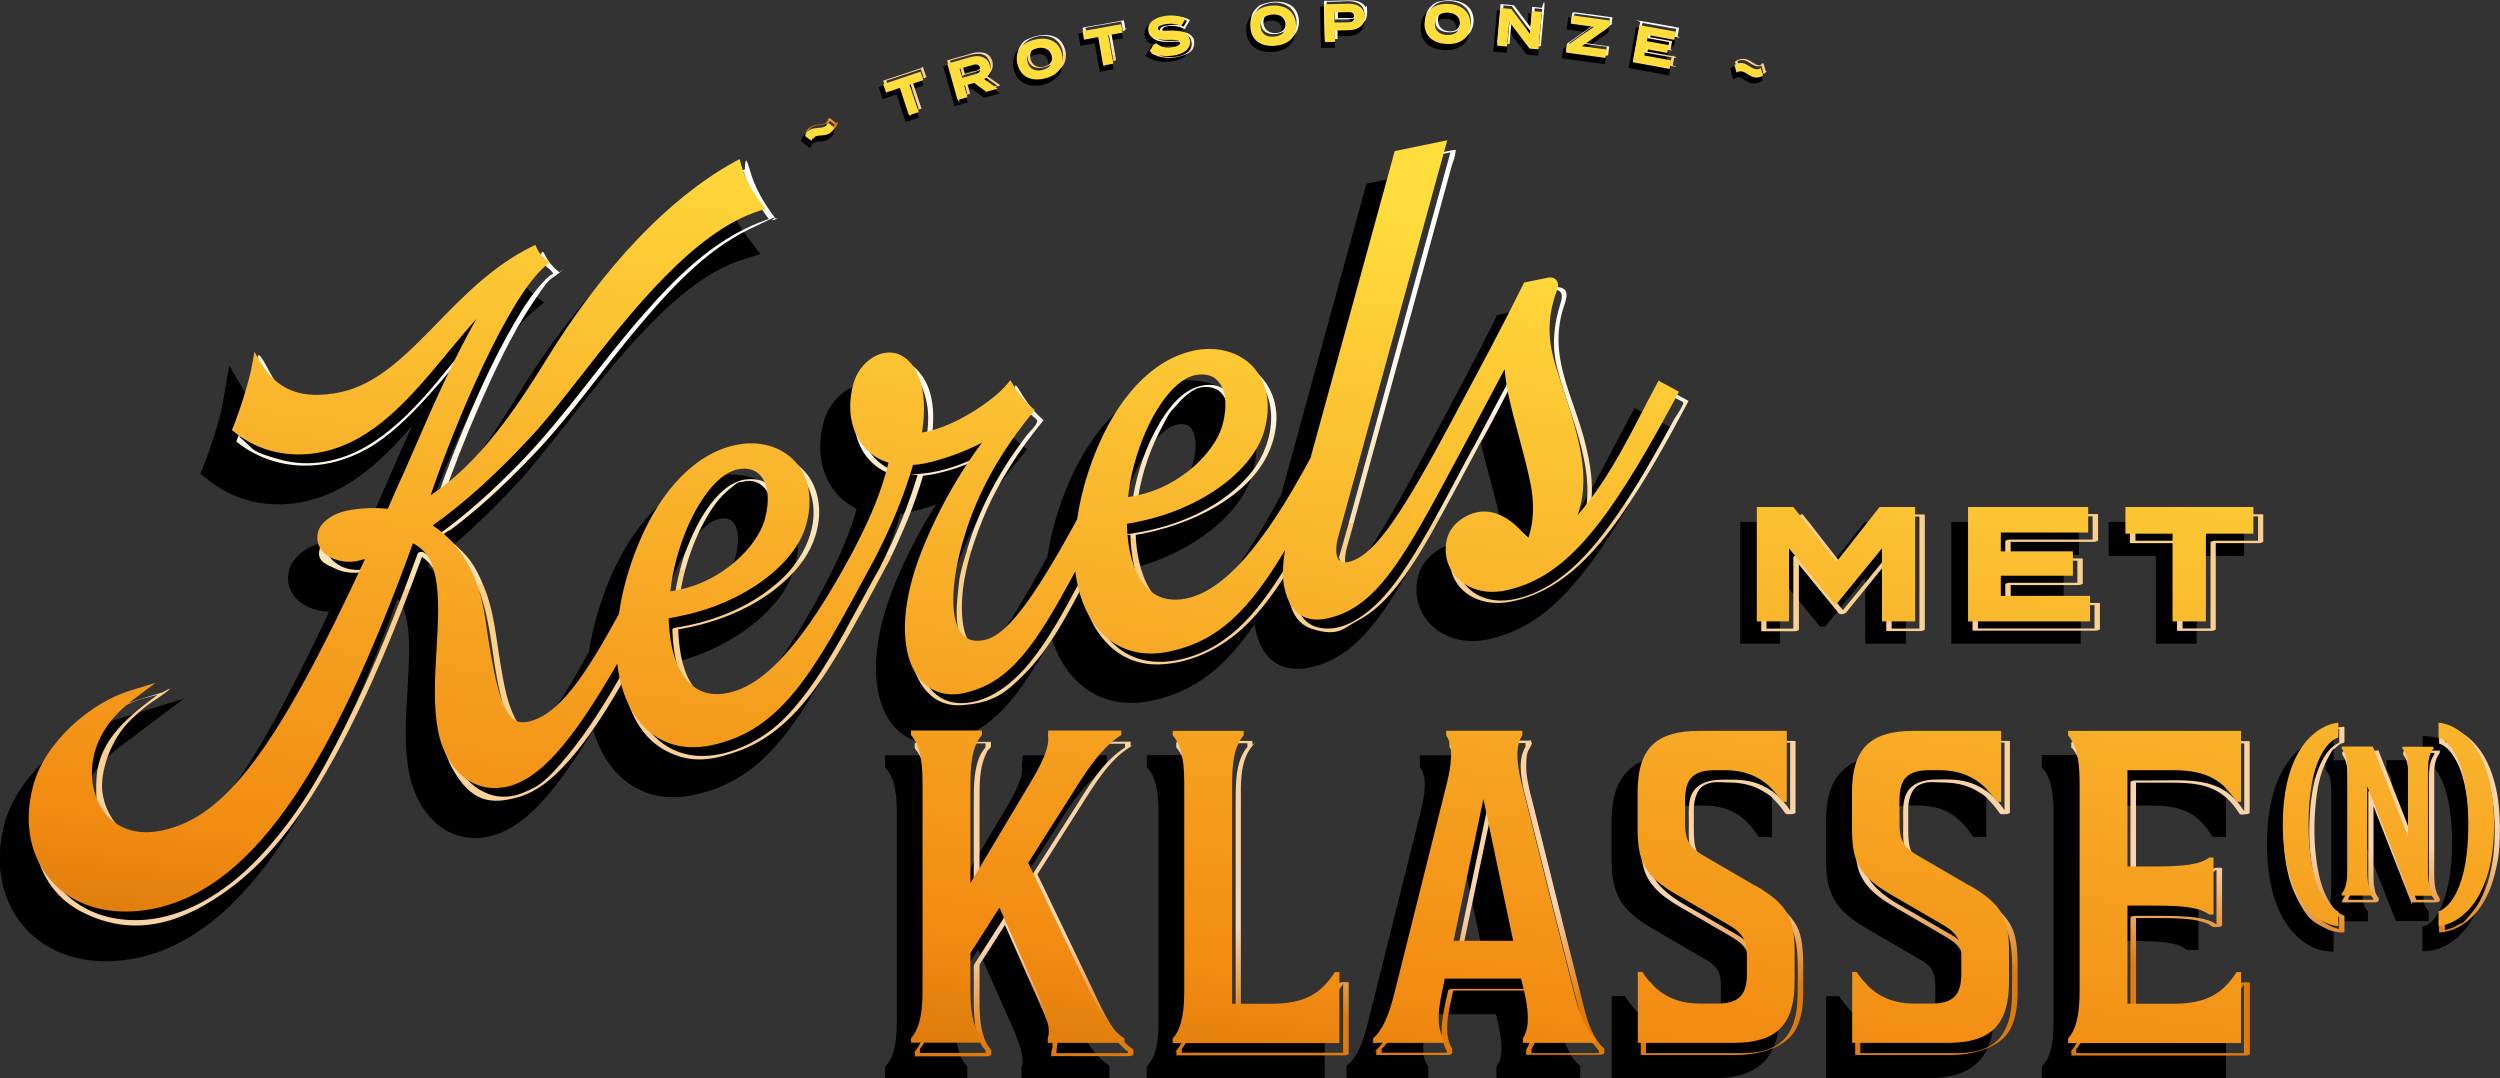 <svg xmlns="http://www.w3.org/2000/svg" xmlns:xlink="http://www.w3.org/1999/xlink" id="Layer_1" data-name="Layer 1" viewBox="0 0 1342.2 579"><rect x="0" y="0" width="1342.2" height="579" fill="#333333" stroke="none"/><defs><style>      .cls-1 {        fill: #010101;      }      .cls-1, .cls-2, .cls-3, .cls-4, .cls-5, .cls-6, .cls-7, .cls-8, .cls-9, .cls-10, .cls-11, .cls-12, .cls-13, .cls-14, .cls-15, .cls-16, .cls-17, .cls-18, .cls-19, .cls-20, .cls-21, .cls-22, .cls-23, .cls-24, .cls-25, .cls-26, .cls-27, .cls-28, .cls-29, .cls-30, .cls-31, .cls-32, .cls-33, .cls-34, .cls-35, .cls-36 {        stroke-width: 0px;      }      .cls-2 {        fill: url(#linear-gradient);      }      .cls-3 {        fill: url(#linear-gradient-33);      }      .cls-4 {        fill: url(#linear-gradient-29);      }      .cls-5 {        fill: url(#linear-gradient-32);      }      .cls-6 {        fill: url(#linear-gradient-30);      }      .cls-7 {        fill: url(#linear-gradient-31);      }      .cls-8 {        fill: url(#linear-gradient-34);      }      .cls-9 {        fill: url(#linear-gradient-35);      }      .cls-10 {        fill: url(#linear-gradient-28);      }      .cls-11 {        fill: url(#linear-gradient-25);      }      .cls-12 {        fill: url(#linear-gradient-11);      }      .cls-13 {        fill: url(#linear-gradient-12);      }      .cls-14 {        fill: url(#linear-gradient-13);      }      .cls-15 {        fill: url(#linear-gradient-10);      }      .cls-16 {        fill: url(#linear-gradient-17);      }      .cls-17 {        fill: url(#linear-gradient-16);      }      .cls-18 {        fill: url(#linear-gradient-19);      }      .cls-19 {        fill: url(#linear-gradient-15);      }      .cls-20 {        fill: url(#linear-gradient-23);      }      .cls-21 {        fill: url(#linear-gradient-21);      }      .cls-22 {        fill: url(#linear-gradient-18);      }      .cls-23 {        fill: url(#linear-gradient-14);      }      .cls-24 {        fill: url(#linear-gradient-22);      }      .cls-25 {        fill: url(#linear-gradient-20);      }      .cls-26 {        fill: url(#linear-gradient-27);      }      .cls-27 {        fill: url(#linear-gradient-24);      }      .cls-28 {        fill: url(#linear-gradient-26);      }      .cls-29 {        fill: url(#linear-gradient-4);      }      .cls-30 {        fill: url(#linear-gradient-2);      }      .cls-31 {        fill: url(#linear-gradient-3);      }      .cls-32 {        fill: url(#linear-gradient-8);      }      .cls-33 {        fill: url(#linear-gradient-9);      }      .cls-34 {        fill: url(#linear-gradient-7);      }      .cls-35 {        fill: url(#linear-gradient-5);      }      .cls-36 {        fill: url(#linear-gradient-6);      }    </style><linearGradient id="linear-gradient" x1="482.3" y1="617.2" x2="445.3" y2="87.4" gradientUnits="userSpaceOnUse"><stop offset=".1" stop-color="#de7b0c"></stop><stop offset=".2" stop-color="#f9d4b1"></stop><stop offset=".6" stop-color="#facf85"></stop><stop offset=".6" stop-color="#fad28e"></stop><stop offset=".6" stop-color="#fbe0b0"></stop><stop offset=".7" stop-color="#fcebcd"></stop><stop offset=".7" stop-color="#fdf4e3"></stop><stop offset=".8" stop-color="#fefaf2"></stop><stop offset=".8" stop-color="#fefdfc"></stop><stop offset=".9" stop-color="#fff"></stop></linearGradient><linearGradient id="linear-gradient-2" x1="660" y1="604.7" x2="623" y2="75" xlink:href="#linear-gradient"></linearGradient><linearGradient id="linear-gradient-3" x1="412" y1="622.1" x2="374.9" y2="92.3" xlink:href="#linear-gradient"></linearGradient><linearGradient id="linear-gradient-4" x1="1008.7" y1="580.5" x2="971.6" y2="50.7" xlink:href="#linear-gradient"></linearGradient><linearGradient id="linear-gradient-5" x1="1111.3" y1="573.3" x2="1074.2" y2="43.6" xlink:href="#linear-gradient"></linearGradient><linearGradient id="linear-gradient-6" x1="1199.1" y1="567.2" x2="1162.1" y2="37.4" xlink:href="#linear-gradient"></linearGradient><linearGradient id="linear-gradient-7" x1="558.1" y1="611.9" x2="521" y2="82.1" xlink:href="#linear-gradient"></linearGradient><linearGradient id="linear-gradient-8" x1="681.7" y1="603.2" x2="644.7" y2="73.5" xlink:href="#linear-gradient"></linearGradient><linearGradient id="linear-gradient-9" x1="805.4" y1="594.6" x2="768.4" y2="64.8" xlink:href="#linear-gradient"></linearGradient><linearGradient id="linear-gradient-10" x1="802.3" y1="594.8" x2="765.2" y2="65" xlink:href="#linear-gradient"></linearGradient><linearGradient id="linear-gradient-11" x1="929.7" y1="585.9" x2="892.7" y2="56.1" xlink:href="#linear-gradient"></linearGradient><linearGradient id="linear-gradient-12" x1="1044.3" y1="577.9" x2="1007.2" y2="48.1" xlink:href="#linear-gradient"></linearGradient><linearGradient id="linear-gradient-13" x1="1166.1" y1="569.3" x2="1129" y2="39.6" xlink:href="#linear-gradient"></linearGradient><linearGradient id="linear-gradient-14" x1="1331.9" y1="557.7" x2="1294.9" y2="28" xlink:href="#linear-gradient"></linearGradient><linearGradient id="linear-gradient-15" x1="1291.8" y1="560.5" x2="1254.7" y2="30.8" xlink:href="#linear-gradient"></linearGradient><linearGradient id="linear-gradient-16" x1="1252.3" y1="563.3" x2="1215.2" y2="33.6" xlink:href="#linear-gradient"></linearGradient><linearGradient id="linear-gradient-17" x1="440.9" y1="74.3" x2="440.9" y2="0" xlink:href="#linear-gradient"></linearGradient><linearGradient id="linear-gradient-18" x1="485.8" y1="74.3" x2="485.8" y2="0" xlink:href="#linear-gradient"></linearGradient><linearGradient id="linear-gradient-19" x1="521.6" y1="74.3" x2="521.6" y2="0" xlink:href="#linear-gradient"></linearGradient><linearGradient id="linear-gradient-20" x1="523" y1="74.3" x2="523" y2="0" xlink:href="#linear-gradient"></linearGradient><linearGradient id="linear-gradient-21" x1="559" y1="74.3" x2="559" y2="0" xlink:href="#linear-gradient"></linearGradient><linearGradient id="linear-gradient-22" x1="559.1" y1="74.3" x2="559.1" y2="0" xlink:href="#linear-gradient"></linearGradient><linearGradient id="linear-gradient-23" x1="592.8" y1="74.3" x2="592.8" y2="0" xlink:href="#linear-gradient"></linearGradient><linearGradient id="linear-gradient-24" x1="629.4" y1="74.3" x2="629.4" y2="0" xlink:href="#linear-gradient"></linearGradient><linearGradient id="linear-gradient-25" x1="684.3" y1="74.3" x2="684.3" y2="0" xlink:href="#linear-gradient"></linearGradient><linearGradient id="linear-gradient-26" x1="684.4" y1="74.3" x2="684.4" y2="0" xlink:href="#linear-gradient"></linearGradient><linearGradient id="linear-gradient-27" x1="722.6" y1="74.3" x2="722.6" y2="0" xlink:href="#linear-gradient"></linearGradient><linearGradient id="linear-gradient-28" x1="722.6" y1="74.3" x2="722.6" y2="0" xlink:href="#linear-gradient"></linearGradient><linearGradient id="linear-gradient-29" x1="778" y1="74.3" x2="778" y2="0" xlink:href="#linear-gradient"></linearGradient><linearGradient id="linear-gradient-30" x1="778" y1="74.3" x2="778" y2="0" xlink:href="#linear-gradient"></linearGradient><linearGradient id="linear-gradient-31" x1="816.7" y1="74.3" x2="816.7" y2="0" xlink:href="#linear-gradient"></linearGradient><linearGradient id="linear-gradient-32" x1="853.3" y1="74.3" x2="853.3" y2="0" xlink:href="#linear-gradient"></linearGradient><linearGradient id="linear-gradient-33" x1="889" y1="74.3" x2="889" y2="0" xlink:href="#linear-gradient"></linearGradient><linearGradient id="linear-gradient-34" x1="939.7" y1="74.3" x2="939.7" y2="0" xlink:href="#linear-gradient"></linearGradient><linearGradient id="linear-gradient-35" x1="657.7" y1="583.6" x2="740.6" y2="-6.4" gradientUnits="userSpaceOnUse"><stop offset="0" stop-color="#de7b0c"></stop><stop offset=".1" stop-color="#f28b12"></stop><stop offset=".5" stop-color="#fab72e"></stop><stop offset=".7" stop-color="#fdce36"></stop><stop offset=".8" stop-color="#ffdd3c"></stop></linearGradient></defs><g><path class="cls-1" d="M944.8,37l-1.2.9c-.6.4-1.2.7-2.2.4-1-.2-1.8-.8-2.8-1.4-1-.7-2.1-1.3-3.5-1.7-2.3-.6-4.4.2-5.7,1.1l-.5.4,1.6,6,1.1-.7c.9-.5,1.4-.7,2.3-.5,1,.2,1.8.8,2.7,1.4,1.1.7,2.1,1.4,3.5,1.7.5.1,1.1.2,1.7.2,1.4,0,2.9-.4,4-1.2l.6-.4-1.7-6.2Z"></path><path class="cls-1" d="M554.5,22.5c-8,1.8-11.9,7.3-10.3,14.4,1.3,5.8,5.5,9.1,11.4,9.1s2.7-.2,4.1-.5c3.8-.9,6.8-2.6,8.7-5.1,1.9-2.6,2.5-5.8,1.7-9.3-1.6-7.1-7.6-10.4-15.6-8.6ZM558.2,38.9c-1.8.4-3.3.3-4.4-.3-1.1-.6-1.9-1.7-2.2-3.3-.7-3.1.9-5.3,4.5-6.1.6-.1,1.2-.2,1.9-.2,1.9,0,4,.8,4.7,3.8,1,4.2-2.4,5.7-4.5,6.1Z"></path><polygon class="cls-1" points="601.6 13.9 578.9 18 580.1 24.6 587.7 23.2 590.5 38.5 597.8 37.2 595.1 21.9 602.8 20.5 601.6 13.9"></polygon><path class="cls-1" d="M776.5,3.3c-8.2-.4-13.4,3.9-13.8,11.2-.2,3.6,1,6.7,3.3,8.9,2.2,2.1,5.5,3.3,9.4,3.5.3,0,.6,0,1,0,7.6,0,12.5-4.2,12.8-11.2.2-3.6-1-6.7-3.3-8.9-2.2-2.1-5.5-3.3-9.4-3.5ZM781.7,15.3c-.2,4.3-3.8,4.8-5.9,4.7-1.8,0-3.2-.6-4.2-1.5-.9-.9-1.4-2.2-1.3-3.7.1-3,2.1-4.7,5.5-4.7s.3,0,.5,0c1.8,0,3.2.6,4.2,1.5.9.9,1.4,2.2,1.3,3.7Z"></path><polygon class="cls-1" points="493.7 39.5 471.8 46.8 473.9 53.2 481.3 50.7 486.2 65.5 493.3 63.1 488.4 48.3 495.8 45.9 493.7 39.5"></polygon><path class="cls-1" d="M442.4,67.7c-.2.7-.5,1.2-1.5,1.7-.9.4-2,.5-3,.6-1.2.1-2.5.2-3.8.8-2.2.9-3.4,2.8-3.9,4.3l-.2.7,5,3.8.5-1.2c.4-.9.7-1.4,1.6-1.8.9-.4,1.9-.5,3-.6,1.2-.1,2.5-.2,3.8-.8,1.8-.8,3.3-2.4,3.9-4.2l.2-.7-5.1-3.9-.4,1.4Z"></path><path class="cls-1" d="M531.4,36.9c-1.3-4.6-5.7-6.6-11.3-5.1l-13.7,3.8,6,21.4,7.2-2-1.7-6.2,3.9-1.1,6.5,4.8,8.6-2.4-7.8-5.6c2.3-2,3.1-4.8,2.3-7.8ZM523.9,40.3c-.3.3-.9.6-1.7.9l-6.1,1.7-.8-3,6.1-1.7c2.3-.6,2.6.3,2.7.8.2.7,0,1.1-.2,1.3Z"></path><path class="cls-1" d="M626.5,17.8h0c-1.8,0-4.3.2-4.6-.2,0,0,.2-.3.8-.6.7-.3,1.7-.6,2.9-.7,2.9-.4,5.2,0,7.2,1.1l.9.5,3.2-5.8-.9-.5c-3-1.7-7-2.3-11.3-1.7-3.2.4-5.8,1.4-7.6,2.9-2,1.7-2.9,3.8-2.6,6.2.8,6.2,9.3,5.9,12.5,5.8,1.1,0,4.5-.2,4.6.5,0,.1,0,.3-.5.6-.6.4-1.7.6-3.2.8-3.4.5-6.4-.2-8.7-1.8l-.9-.6-3.4,5.7.8.5c2.8,1.8,6.1,2.7,9.8,2.7s2.1,0,3.2-.2c7.1-.9,10.9-4.5,10.2-9.5-.8-5.7-6.4-6.2-12.3-5.9Z"></path><polygon class="cls-1" points="819.6 17.8 810.9 6.2 803.7 5.5 801.7 27.7 808.9 28.3 810 16.7 819.6 29.3 825.8 29.9 827.8 7.7 820.6 7 819.6 17.8"></polygon><polygon class="cls-1" points="841.1 15.8 851.9 17.3 839.2 26.2 838.5 31.3 861.6 34.5 862.5 28 850.8 26.4 863.5 17.5 864.2 12.4 842 9.3 841.1 15.8"></polygon><path class="cls-1" d="M729.7,5.1c-1.7-1.3-4.1-1.9-6.9-1.9l-14.1.3.5,22.3,7.5-.2v-6.1c-.1,0,6.5-.1,6.5-.1,6-.1,9.5-3.2,9.4-8.3,0-2.6-1-4.6-2.9-6ZM716.5,13.3v-3.4c0,0,6.1-.1,6.1-.1.9,0,1.5.1,1.9.4.2.2.5.5.6,1.3,0,.9-.2,1.7-2.4,1.7h-6.1Z"></path><polygon class="cls-1" points="874.4 36.5 896.1 40.5 897.2 34.1 882.8 31.5 883.1 29.9 894.8 32 895.9 25.8 884.2 23.7 884.5 22.4 898.6 25 899.8 18.5 878.3 14.6 874.4 36.5"></polygon><path class="cls-1" d="M691.4,6.7c-2.5-1.9-5.8-2.7-9.8-2.4-8.2.5-12.9,5.4-12.5,12.6.2,3.6,1.7,6.6,4.2,8.5,2.2,1.6,5,2.5,8.4,2.5s.9,0,1.4,0c8.2-.5,13-5.4,12.5-12.6-.2-3.6-1.7-6.6-4.3-8.5ZM682.7,11c1.5,0,2.8.4,3.7,1.1,1,.8,1.6,2,1.7,3.6.3,4.3-3.2,5.2-5.4,5.4h0c-1.8.1-3.3-.2-4.3-1-1-.8-1.6-2-1.7-3.6-.2-3.2,1.7-5.1,5.4-5.4.2,0,.4,0,.7,0Z"></path></g><g><polygon class="cls-1" points="978.9 308.5 956.8 280.2 934.3 280.2 934.3 345.6 955.6 345.6 955.6 310 977.1 336.4 979.9 336.4 1001.4 310 1001.4 345.6 1023.2 345.6 1023.2 280.2 1001.2 280.2 978.9 308.5"></polygon><polygon class="cls-1" points="1069.2 321.1 1107.9 321.1 1107.9 304 1069.2 304 1069.2 297.9 1116.1 297.9 1116.1 280.2 1047.6 280.2 1047.6 345.6 1117.1 345.6 1117.1 327.9 1069.2 327.9 1069.2 321.1"></polygon><polygon class="cls-1" points="1132.1 280.2 1132.1 298.5 1157.4 298.5 1157.4 345.6 1179.3 345.6 1179.3 298.5 1204.8 298.5 1204.8 280.2 1132.1 280.2"></polygon></g><g><path class="cls-1" d="M703.3,536.3c-6.7,10.1-13.7,15.6-31.7,15.6h-18.1v-115.7c0-15.2,2.9-20.5,5.5-23.4l.8-.9v-6.5h-44.1v6.5l.8.9c2.5,2.9,5.5,8.2,5.5,23.4v112c0,15.2-2.9,20.5-5.5,23.4l-.8.9v6.5h95.5v-44.1h-7l-.9,1.3Z"></path><path class="cls-1" d="M576.9,546.9l-32.3-67.2,26.6-41.9c8.2-12.7,14.6-20.1,21.6-24.4l1.4-.9v-7h-45l-.6,5.5v.4c.6,2.8.2,8.2-8.9,23.3l-26.7,44.8v-43.2c0-15.2,2.9-20.5,5.5-23.4l.8-.9v-6.5h-44.1v6.5l.8.9c2.5,2.9,5.5,8.2,5.5,23.4v112c0,15.2-2.9,20.5-5.5,23.4l-.8.9v6.5h44.1v-6.5l-.8-.9c-2.5-2.9-5.5-8.2-5.5-23.4v-19.5l12.1-19,17.6,39.6c6.9,15.5,6.9,20.4,5.9,23.2l-.2.5v5.9h47.2v-6.9l-1.3-.9c-4.3-3.1-9.8-8.3-17.5-24.2Z"></path><path class="cls-1" d="M836.7,547.5l-28-112c-3.6-14.8-1.8-20.1,0-23l.5-.7v-6.3h-46.9v6.3l.5.7c1.9,3,3.7,8.3,0,23l-28,112c-3.8,15.9-7.5,20.8-10.8,23.8l-1,.9v6.7h43.8v-6.3l-.5-.7c-1.9-2.9-3.7-8.2-.3-23.1l.9-4.3h36.2l1.1,4.4c3.4,14.8,1.6,20.1-.3,23.1l-.5.7v6.3h45v-6.7l-1-.9c-3.3-3-7-7.9-10.8-23.9ZM797.6,518.2h-24.7l12.3-58.6,12.3,58.6Z"></path><path class="cls-1" d="M1047.9,488.9l-28-16.3c-6.3-3.6-8.1-6.8-8.1-14.2v-12.9c0-9.9,3.2-13,13-13h5.3c12.5,0,21.2,4.8,28.4,15.6l.9,1.3h7v-44.1h-50.1c-24.9,0-36,11.1-36,36v19.1c0,19.9,4.8,28.2,22.6,38.5l28,16.3c6.3,3.6,8.1,6.8,8.1,14.2v9.3c0,9.9-3.2,13-13,13h-9.3c-12.5,0-21.2-4.8-28.4-15.6l-.9-1.3h-7v44.1h54.2c24.9,0,36-11.1,36-36v-15.6c0-19.9-4.8-28.2-22.5-38.5Z"></path><path class="cls-1" d="M1096.2,412l.8.9c2.5,2.9,5.5,8.2,5.5,23.4v112c0,15.2-2.9,20.5-5.5,23.4l-.8.9v6.5h98.9v-44.1h-7l-.9,1.3c-6.7,10.1-13.7,15.6-31.7,15.6h-21.4v-46.7h11.4c13.4,0,23.3.7,27.6,4.1l.8.7h6.4v-36.6h-6.4l-.8.7c-4.3,3.4-14.1,4.1-27.6,4.1h-11.4v-45.7h21.4c18,0,25,5.5,31.7,15.6l.9,1.3h7v-44.1h-98.9v6.5Z"></path><path class="cls-1" d="M1304,395.4l-3.3-.3v13h-19.4v5.3l.8.9c1,1.2,2.2,3.4,2.2,10.2v19.1l-13.9-35.4h-17.5v-13l-3.3.3c-12.1,1-32.5,14.3-32.5,57.6s20.4,56.6,32.5,57.6l3.3.3v-13.3l-2.1-.7c-5.2-1.7-13.9-12.9-13.9-43.9s6.6-38.9,11.7-42.7v3.1l.8.9c1,1.2,2.2,3.4,2.2,10.2v53.6c0,6.8-1.2,9-2.2,10.2l-.8.9v5.3h22.7v-5.3l-.8-.9c-1-1.2-2.2-3.4-2.2-10.2v-29.6l18,45.9h17.6v-5.3l-.8-.9c-1-1.2-2.2-3.4-2.2-10.2v-53.6c0-6.8,1.2-9,2.2-10.2l.8-.9v-3.7c5.2,3,12.6,14.8,12.6,43.2s-8.8,42.1-13.9,43.9l-2.1.7v13.3l3.3-.3c12.1-1,32.5-14.3,32.5-57.6s-20.4-56.6-32.5-57.6Z"></path><path class="cls-1" d="M932.8,488.9l-28-16.3c-6.3-3.6-8.1-6.8-8.1-14.2v-12.9c0-9.9,3.2-13,13-13h5.3c12.5,0,21.2,4.8,28.4,15.6l.9,1.3h7v-44.1h-50.1c-24.9,0-36,11.1-36,36v19.1c0,19.9,4.8,28.2,22.6,38.5l28,16.3c6.3,3.6,8.1,6.8,8.1,14.2v9.3c0,9.9-3.2,13-13,13h-9.3c-12.5,0-21.2-4.8-28.4-15.6l-.9-1.3h-7v44.1h54.2c24.9,0,36-11.1,36-36v-15.6c0-19.9-4.8-28.2-22.5-38.5Z"></path></g><path class="cls-1" d="M877.6,218.9l-4.7,8.9c-2.2,4.2-4.5,8.5-6.7,12.7-7.1,13.6-13.9,26.8-22.2,39,0-7-1-13.3-2.1-18.7-2.4-11.8-6.2-23.1-9.4-33-2.4-7.3-4.5-13.5-5.4-18.2-2.8-13.4,0-23.3,2.6-30.4l.2-.7c.3-1.1.8-3.1.4-5.5-.6-2.8-2.3-5.1-4.8-6.3-1.9-1-4.2-1.2-6.6-.7l-15.1,3.1-1.6,3.3c-10.5,21.2-22.4,43.3-33.9,64.8-2.1,3.9-4.2,7.7-6.2,11.5l-1.9,3.5c-24.8,46.2-38.1,64.2-48.8,66.5,0,0,0,0,0,0-.2-1-.3-3.1.5-6.3l60.9-221.9-39.2,8.1-45.8,167.1-.2.3c-24.1,44.8-44.7,68.4-62.9,72.1-6.2,1.3-11.1.3-15-2.8-5.9-4.9-9.7-15-10.6-28.2,1.1-.2,2.1-.4,3.1-.6,34.4-7.1,64-29.1,70.3-52.3,4.3-15.5,1.7-29.3-7.3-38.9-8.7-9.3-22.2-13.1-36.3-10.2-27.8,5.7-51.3,34.4-63,76.8-1.6,5.8-2.7,11.5-3.6,17.1-22.4,41.1-36.2,59.5-46,61.5-4.3.9-6-.2-7-1.3-4.4-4.7-5.8-20.3,1-44.5,4.4-15.3,12.9-39,36.4-67.7l4.6-5.7-5.6-4.8c-2.3-1.9-6-6.3-8.2-10l-5.3-9.2-6.9,8.1c-5.7,6.7-21.5,17.8-35.6,22.1,1.3-15.7-2-28.2-9.4-35.5-5-4.9-11.6-6.9-18.1-5.6-9,1.8-16.9,9.7-19.8,19.5-3.6,12.6-2.4,24.8,3.3,34.3,3.4,5.7,8.3,10.1,14.2,12.9-3.5,12.8-8.5,24.8-17.1,41.2l-1.6,3c-23.9,44.3-44.4,67.7-62.5,71.4-6.2,1.3-11.1.3-15-2.8-5.9-4.9-9.7-15-10.6-28.2,1.1-.2,2.1-.4,3.1-.6,34.4-7.1,64-29.1,70.3-52.3,4.3-15.5,1.7-29.3-7.3-38.9-8.7-9.3-22.2-13.1-36.3-10.2-27.8,5.7-51.3,34.4-63,76.8-1.6,5.8-2.8,11.5-3.6,17.2-17.2,31.5-30.8,51.6-45.1,54.6-2.4.5-3.2,0-3.6-.3-6.8-4.8-11.3-36.7-13.2-50.4-3.7-26.1-14.6-41.2-24.8-49.8,15.7-11.8,32.5-27.4,49.9-46.3,7.5-8.3,16-19.2,25.1-30.7,26.7-34.1,59.9-76.5,93.5-87.2l10.1-3.2-6.4-8.5c-3.8-5-8-11-10.2-19.1l-2.5-9.2-8.3,4.6c-36.1,19.9-71.8,57.4-103.2,108.6-17.2,28.1-31.9,47.2-47,60.5,14.7-39.7,38.3-91.3,54.5-105l6.9-5.9-7.1-5.7c-1.3-1-2.2-2.2-2.8-3.4l-3.3-6.8-6.8,3.4c-21.2,10.5-36.8,26.5-51.9,42-15.9,16.3-31,31.8-49.4,35.6-18.1,3.7-29.5-.4-37.2-13.5l-10.4-17.7-3.5,20.2c-1.5,8.8-6.9,25.1-9.9,32.6l-2.1,5.2,4.4,3.5c14.2,11.3,32.3,15.4,50.9,11.6,24-4.9,41.9-21.8,58.3-40.7-5,10.9-9.7,21.6-13.8,31.2h0c-2.3,5.3-4.4,10.2-6.3,14.5-2.2,4.8-4.6,10-6.8,15.3-6.5-.4-13.3,0-19.9,1.4-9.5,1.9-16.9,7.7-19.1,14.6h0c-1.6,5.7-.3,11.4,3.7,15.6,4.1,4.4,10.9,7,17.8,7-43.5,92.5-70.4,128-101.6,134.4-10.3,2.1-18.5,0-24.3-6.1-6.6-7-9-18.5-6.1-29.2,2.7-10.1,8.9-18.5,19.6-26.5l34.3-25.8-41,12.6c-22,6.8-48.7,29.2-55.4,54.9-5.7,21.8-1.3,42.4,12.1,56.6,10.3,10.9,25.4,16.9,42.4,16.9,5.3,0,10.9-.6,16.4-1.7,28.5-5.9,54-26.1,78.2-62,20.4-30.3,40.8-73.2,62.1-131,2.3,2.5,3.7,6,4.8,11.2,2.1,10.3,1.3,23.2.5,37-1,15.6-2,31.8,1.1,46.6,3.5,16.8,15.6,33.7,35,33.7,2.3,0,4.7-.2,7.1-.7,17.5-3.6,33.8-19.9,56.5-57.3,3.3,11.6,9.2,20.9,17.2,27.3,10,7.9,22.5,10.6,36.3,7.7,40.6-8.4,58-40.7,89.7-99.5l4.8-9.1h-.1c7.1-14.4,12.7-28.3,17.1-42.4.9-.1,1.9-.3,2.9-.5,5.2-1.1,10.7-2.6,16.2-4.6-14,21.8-24,44.9-28,59.4-7.4,25.9-5.2,48.4,5.8,60.3,6.8,7.4,16.4,10.2,27,8.1,25.3-5.2,39.7-24.7,57.2-56.1,3.4,11.1,9.1,19.9,16.9,26.1,9.9,7.8,22.5,10.5,36.2,7.7,24.9-5.1,40.6-19.1,55.9-41.2.1.9.3,1.8.4,2.6,4.7,23.1,21.6,22.2,28.6,20.8,29.4-6.1,44.3-33.8,73.9-89.2l8.9-16.7h0s9.1-17.2,9.1-17.2c1.4,6.5,3.3,13.8,5.4,21.5,2.2,8.3,4.5,16.8,6,24.3,1.6,7.8,1.7,14.1,1.1,19.1-7.9-7.4-16.9-10.6-25.6-8.8-9.4,1.9-17.4,8.8-19.9,17.3-2.6,9.5-.4,18.9,6.1,25.9,7.3,7.8,18.7,11.1,30.5,8.7,32.7-6.7,55.7-32.2,94.6-104.8l4.7-8.9-20-10.7ZM600.5,282.3c.6-3.3,1.3-6.5,2.2-9.9,7.2-26.5,20.3-42.6,29-44.4.9-.2,1.8-.3,2.6-.3,2.1,0,3.7.6,4.9,1.9,3.1,3.3,3.6,10.8,1.3,19.1-4.3,15.6-23.7,29.6-40,33.7ZM354.8,332.9c.6-3.3,1.3-6.5,2.2-9.9,7.2-26.5,20.3-42.6,29-44.4,3.3-.7,5.8-.1,7.5,1.6,3.1,3.3,3.6,10.8,1.3,19.1-4.3,15.6-23.7,29.6-40,33.7Z"></path><g><path class="cls-2" d="M892.6,210.2c-13.3,24.8-25.1,50.9-43.6,72.4l2.7-.4c5.3-16,2.7-32.2-1.6-48-4.2-15.3-11.6-30.5-13.1-46.4-.7-7.5,0-15,2.3-22.3,1.1-3.7,4.1-10-1.8-11.2s-7,.9-9.8,1.5-5.7.5-7.5,1.9-2.7,5.4-3.6,7.2c-2.1,4.3-4.3,8.5-6.5,12.8-4.3,8.4-8.7,16.7-13.1,25-7.4,13.9-14.8,27.7-22.3,41.5-6.9,12.8-14,25.6-22.1,37.7s-9.9,14.6-16.6,20.2-4.6,3.7-7.3,4.5c-7.9,2.3-7-7-5.8-11.8s1-3.5,1.5-5.3c2.9-10.7,5.9-21.5,8.8-32.2,9.6-35,19.2-70,28.9-105.1,4.2-15.3,8.4-30.7,12.6-46,1.4-5.2,2.9-10.5,4.3-15.7.7-2.7,2.1-5.8,2.4-8.6s.2-.8.3-1.1-1-.3-1.2-.3c-9.4,1.9-18.8,3.9-28.2,5.8s-1.6.3-1.7.8c-9,32.8-18,65.6-27,98.5-5.1,18.5-10.2,37.1-15.2,55.6-1,3.5-1.6,7.2-2.9,10.6s-2.5,4.7-3.8,6.9c-2.8,5.1-5.8,10.2-8.8,15.2-4.7,7.8-9.8,15.4-15.3,22.7-8.7,11.5-19.8,24.4-34,29.1-25.4,8.3-33.3-20-33.9-39.1l-1.7.9c31-4.8,73.3-23.4,77.1-59.2,2-18.9-10.4-34.7-29.7-35.7s-27.1,5.5-37.3,14.3-22,26.5-28.3,42.3c-4,10-7.1,20.4-8.9,31-1,5.6-3.7,10.1-6.4,15s-5.4,9.5-8.2,14.1c-7.1,11.8-14.5,24.5-24.8,33.9s-7.7,6.1-12.7,6.1c-8.5-.1-11.2-8.9-12-15.9-2-18.5,4.1-38.2,11-55.1,7.9-19.2,19.3-36.6,32.4-52.6,0,0,0-.2,0-.2-5.3-4.5-9.3-9.9-12.8-15.9s-2.5.2-2.9.6c-11.4,13.5-28.4,24-45.8,27.3h1.2c1.7-11.2,2.3-24.8-4.3-34.9s-14.2-10.1-22.5-6.1c-10.6,5-14.5,16.7-14.6,27.8,0,12,5.7,23.8,16.9,29s2.4.6,3,1.7-.3,3.1-.6,4.4c-.8,2.9-1.7,5.7-2.6,8.5-1.9,5.7-4.2,11.3-6.7,16.8-5.3,11.7-11.4,22.9-17.8,34-10.9,18.6-23.3,38.9-41.2,51.6-9.4,6.7-22.7,11.3-32.8,3.1s-12.2-23.9-12.6-36.1l-1.7.9c23.4-3.6,47.6-13.4,63.9-31.2,7.1-7.7,11.9-16.8,13.2-27.3,1.5-11.9-2.4-24.2-12.7-31.1-17-11.4-39.6-3.5-53.8,8.6-18.3,15.5-29,39-35,61.7-2,7.5-2.5,15.1-6.3,22-3.5,6.4-7.2,12.7-11,18.9-5.9,9.4-12.3,19-20.8,26.2s-7.6,5.9-11.9,6.6-9.1-2.2-11.5-7c-4.6-9.1-6.2-19.8-7.9-29.7-2.3-13.6-3.3-27.5-8.6-40.5s-8.9-16.9-16.1-23.3-2.7-2.3-4.2-3.3-1.7-.8-1.4-1.8,3.1-2.3,3.4-2.4c5.2-3.8,10.2-7.9,15.1-12.1,11.2-9.6,21.7-20,31.8-30.7,19.1-20.4,35-43.6,53-65,17.2-20.4,36.4-42,60.8-53.8s8.5-3.5,13-4.9,1.1-.5,1-.7c-6.3-8.4-11.2-16.5-14-26.7s-2.2.2-2.6.4c-26.1,14.4-48.2,34.3-67.4,57-11.9,14.1-22.7,29-32.6,44.6s-19.5,31.4-31.1,45.9c-10,12.6-21.4,24.1-34.8,33.1l2.5-.2c6.3-18.4,13.4-36.5,21.2-54.3,8.1-18.4,16.7-37,27.9-53.8s8.9-12,14.7-16.9.2-.2,0-.4c-3.3-2.7-5.7-5.3-7.6-9.2s-1.9,0-2.3.2c-22.8,11.3-40,29-57.7,46.9s-19.8,20-32.2,26.7-27.2,9.3-39.7,3.9-14.1-12.1-18.9-20.3-2.8,0-2.9.6c-2.5,14.4-6.5,28.5-12,42,0,0,0,.2,0,.2,20.7,16.5,47.8,16.5,70.4,3.8s43.6-42,63.4-64.1l-2.7.4c-9.2,16.4-17.3,33.4-24.9,50.6-7.6,17-15.4,34-22.5,51.2l2.6-.8c-11.8-1.2-31.8-1.3-38.9,10.7s-.2,13.5,6,16.5,13.1,2.4,19.7.7l-1.5-.2c-11.6,24.9-23.5,49.8-37.1,73.7-9.1,16-18.9,31.9-31.2,45.7-8.2,9.3-17.8,17.8-29.4,22.6-8.1,3.4-17.5,5.2-26.1,2.6-11-3.3-17.8-13.4-19.6-24.4s4.3-29.2,14.8-39.3,12.4-10,18.8-14.8-1.3-.4-1.4-.3c-8,2.5-16.3,4.6-23.9,8.3-12.9,6.3-24.6,15.9-33,27.5-18.5,25.4-17.3,66.1,13.2,81.9s57.1,4.1,79-11.8c25-18.1,42.7-45.1,57.4-71.8,19-34.7,33.8-71.7,47.3-108.8l-2.8.7c17.5,9.5,13.8,36.5,12.8,53-1.2,19.9-4.5,43.6,5.6,61.9s20.9,19.5,35.6,15.3c9.5-2.8,17.4-9.3,24.1-16.4,13.8-14.7,24.3-32.4,34.3-49.8l-2.9.6c2,15.8,8.3,32.5,23,40.5s27,4.9,39.8.3c24.2-8.8,39.6-30,52.5-51.3,9.4-15.6,17.9-31.7,26.5-47.8,0,0,0-.2,0-.2.7.3,10.6-22.4,11.4-24.5,3.3-8,6.1-16.2,8.6-24.5l-2.1.8c13.3-1.1,26.6-6.3,38.4-12.3h-2.3c-12.5,16.8-22.9,35.3-30.9,54.6-6.5,15.8-11.6,32.9-10.3,50.1,1.2,15.7,9.9,31.8,27.7,30.6s24.2-7.4,32.9-15.9c14.5-14.2,24-33.2,33.5-50.8l-2.9.6c3.1,23.1,17.2,45.2,43,44.2,18.6-.7,36.2-10.4,48.8-23.7,9.3-9.7,16.7-21.1,23.6-32.6l-2.9.6c-1.9,11.9-2.5,31.9,12,36.6s17.4-.7,24.5-4.3c8.9-4.6,16-11.9,22.1-19.8,9.1-11.8,16.5-25,23.6-38.1,6.8-12.3,13.3-24.7,19.9-37,0,0,0-.2,0-.2.6.3,16.8-31.3,18.7-34.9l-2.9.6c1.5,16.8,7,33,11,49.3s6.4,28.1,1.4,41.8l2.9-.6c-5.7-7.5-13.5-14.6-23.4-14.9s-15.4,3.5-20,9.5c-6.3,8.4-4.2,20.7,3.1,27.7,6.9,6.6,16.9,8.1,26,6.3,26.1-5.1,44.3-25.1,59-46.1,13.6-19.5,25.1-40.5,36.3-61.5,0,0,0-.2,0-.2-3.7-2-7.4-4-11.1-6s-3,.8-2.7,1l5.6,3c.9.5,5.3,2.3,5.4,2.9.3,1.5-4.3,8-4.8,8.9-2.9,5.3-5.8,10.5-8.7,15.8-9.1,16.1-18.7,32.1-30.1,46.7-7.8,10-16.8,19.6-27.7,26.3-12.2,7.5-29.7,13.2-42.3,3.5-9.8-7.5-12-23-2.4-31.7,12.5-11.3,26.9-1.3,35.1,9.5.4.5,2.7,0,2.9-.6,4.8-13.3,2.3-27.2-1-40.5-4.2-16.8-9.8-33.5-11.4-50.8s-2.7.2-2.9.6c-6.2,11.7-12.5,23.4-18.7,35.2,0,0,0,.2,0,.2-.4-.2-12.9,23.9-13.3,24.5-7.1,13.2-14.2,26.4-22.3,38.9-5.8,8.9-12.1,17.7-20.3,24.6s-17,11.4-26.4,10c-16.5-2.4-16.1-24.6-14.1-36.9s-2.6.2-2.9.6c-12.6,20.8-27.5,42.7-51.5,51.1-14.2,5-29.9,5.2-41.8-5.2-10.2-8.8-14.7-22.2-16.5-35.1,0-.7-2.7.2-2.9.6-8.1,15-16.2,30.5-27.1,43.8-8.8,10.7-21.6,21.2-36.2,21.4-18.1.2-24.9-18.5-25.2-33.6-.4-16.1,4.3-31.9,10.4-46.6,8-19.3,18.4-37.8,30.9-54.5s-2.1,0-2.3,0c-10.9,5.5-23.2,10.5-35.5,11.5s-1.9.3-2.1.8c-5.1,17-11.9,33.4-20,49.2,0,0,0,.2,0,.2-.3-.1-18.6,34-20.5,37.3-6.7,11.7-13.7,23.4-22.2,34s-15.4,16.8-25.3,22.3c-12.7,7-29,10.9-42.7,4.6-16.1-7.4-23.1-25-25.1-41.5s-2.6.3-2.9.6c-8.7,15-17.8,30.1-28.9,43.5s-14.8,16.7-24.9,20.6c-16.9,6.5-31.6-5.2-37.3-20.6s-3.8-38.8-2.7-57.4c1-16.3,4.2-42.2-13-51.5-.6-.3-2.6,0-2.8.7-11.3,31.1-23.6,62-38.4,91.7s-27,50.3-46.3,71c-20.5,21.9-49.9,39.8-81.1,32.6-15.1-3.5-27.8-13.5-33.8-27.9s-5-31.2,1-45.1,19.1-27.7,33.1-36.1,18.8-8.1,28.7-11.1l-1.4-.3c-16,12-33.2,24.5-34.3,46.4s4.1,24.1,14.3,30.2,18.8,4.6,28,2.2c29.1-7.7,48-35.4,62.8-59.6,16.9-27.5,30.9-56.8,44.5-86.1s-1.4-.2-1.5-.2c-6.3,1.7-12.7,1.9-18.4-1.7s-6.9-8.1-5.1-13.3c4.4-12.4,24-12,34.6-10.9s2.3,0,2.6-.8c7.2-17.2,14.9-34.2,22.5-51.2,7.6-17.2,15.7-34.2,24.9-50.6.3-.5-2.4,0-2.7.4-19.3,21.5-35.9,47.7-61.3,62.8-14.1,8.3-30.9,11.7-46.8,7.2s-13.6-5.2-19-9.8-1.2-1.4-.5-3.1c1-2.4,1.9-4.9,2.7-7.4,3.7-10.7,6.5-21.4,8.4-32.5l-2.9.6c4.4,7.5,8.7,15.1,16.7,19.4,9.6,5.2,21.3,4.6,31.7,2.2,27.2-6.3,45.6-31.3,64.6-49.7,12-11.7,24.9-21.9,40-29.4l-2.3.2c.7,1.5,1.4,3.1,2.4,4.5s3.2,2.6,4.4,4.2.2,1-1.3,2.2-2.5,2.2-3.6,3.5c-6,6.4-10.8,14-15.2,21.6-12.1,20.7-21.8,43-30.8,65.2-4.4,10.9-8.5,22-12.3,33.1-.2.7,2.3,0,2.5-.2,24.9-16.7,42.7-41.6,58.4-66.6s41-61.7,68.8-86.5c11.9-10.6,24.7-19.7,38.7-27.4l-2.6.4c2.8,10.2,7.7,18.3,14,26.7l1-.7c-27.7,8.8-48.9,29.3-67.7,50.7-23.4,26.4-43,55.9-67.7,81.2-13.6,13.9-28,27.1-43.9,38.4s-.5.3-.3.5c10.8,7.1,18.4,17.7,23,29.7,6.5,17,6.7,35.8,10.9,53.5,1.9,8,4.8,23.1,15.7,22.6s19.2-8.4,25.6-15.8,9.2-12,13.2-18.4,4.7-7.7,7-11.6,5.8-8.7,7.4-13.3.9-5.8,1.5-8.5c.5-2.4,1-4.8,1.7-7.2,1.3-4.9,2.8-9.7,4.5-14.5,2.9-8,6.3-15.8,10.6-23.1,7.3-12.7,17.3-24.8,30.4-31.8s39-7.1,47.7,11.2c8.1,17-.2,36.6-12.7,48.9-15.6,15.3-36.9,24-58.2,27.3-.3,0-1.7.3-1.7.9.4,13.4,3.1,32.7,17.1,39.1s20.9.9,29.4-4.1,18-14.6,25.1-23.6c11.2-14.2,20.4-29.9,29-45.8s15.9-32.2,20.2-49.7c0-.2,0-.2-.2-.3-9.9-3.3-16.9-11.2-19.3-21.4s-.9-23.6,6.9-31.4c10.1-10.2,22.1-2.9,26.3,8.3s2.9,19.7,1.5,29.3,1.1.1,1.2.1c18.7-3.6,36.9-14.3,49.2-28.9l-2.9.6c1.6,2.7,3.1,5.3,5,7.8s2.4,3,3.7,4.4,3.2,2.4,3.6,3.4c.7,1.8-3.9,5.9-5.2,7.6-3.7,4.8-7.2,9.7-10.5,14.8-9,13.9-16.3,28.9-21.2,44.8s-4.8,17.3-5.7,26.3c-.8,7.7-1.3,16.8,2,24s16.4,8,23.9,2.8c9.4-6.5,16.2-17,22.3-26.5,5.6-8.6,10.7-17.4,15.7-26.4s2.8-4.9,4.1-7.3c1.3-2.4,1.4-5.1,1.9-7.8,1.1-5.7,2.5-11.4,4.3-17,5.7-18.5,14.5-36.9,28.4-50.7,13.2-13.1,34.1-22.9,51.8-12.2,19.6,11.9,16.2,39.1,3.7,54.9-15.2,19.2-40.1,29.7-63.7,33.3s-1.7.3-1.7.9c.4,15.4,4.6,38.6,23.5,40.8s22.2-4.4,30.7-11.2c12.5-10.1,22.2-23.8,30.8-37.2,3-4.7,5.9-9.5,8.7-14.3s5.9-9.2,7.8-14,.5-1.7.7-2.5c10.9-39.8,21.8-79.5,32.7-119.3,3.9-14.3,7.9-28.6,11.8-43l-1.7.8c9.4-1.9,18.8-3.9,28.2-5.8l-1.2-.3c-4,14.4-7.9,28.9-11.9,43.3-8.1,29.5-16.2,59.1-24.3,88.6-6.6,23.9-13.1,47.9-19.7,71.8s-3.7,10.8-3.7,16.2c-.1,15.5,19,1.6,23.6-3.2,13.4-14.1,22.8-32.4,32.1-49.3,13.6-24.7,26.9-49.5,39.7-74.6s5.7-11.2,8.5-16.8l-1.7.8c2.8-.6,5.6-1.2,8.4-1.7s2.7-.8,4-.8c5.5-.1,5,3.8,4,7.1-3.7,11.8-4.9,23.1-1.8,35.2,7,27.6,22.7,55.9,13.2,84.8-.2.7,2.4,0,2.7-.4,18.6-21.6,30.5-47.7,43.9-72.7.2-.3-2.5-.2-2.9.5Z"></path><path class="cls-30" d="M610.3,272.6c1.5-14.1,5.7-28,12.1-40.6s5.6-10.1,9.3-14.5c2.8-3.3,6.1-6.5,10-8.5s10.4-1.9,14,2,4.3,10.2,3.9,15.4c-.4,5.6-2,10.9-4.7,15.8-2.5,4.5-5.8,8.5-9.5,12.1s-10,8.5-15.8,11.6-13.3,5.4-20.5,6.6-1.7.3-1.7.8.8.3,1.2.3c6.7-1.1,13.3-2.9,19.5-5.7s11.2-6.1,16.1-10.2c8.5-7.2,15.6-16.4,17.7-27.5,1.1-5.9,1.3-12.8-2-18.1-3.4-5.4-9.6-6.3-15.4-4.9-9.7,2.3-16.7,11.3-21.6,19.4-7.5,12.4-12.4,26.7-14.7,41s-.6,3.9-.8,5.9,2.8,0,2.9-.8Z"></path><path class="cls-31" d="M399,258.5c3.5-.7,7.1-.3,9.9,2s3.7,4.6,4.4,7.5c1.7,6.5.6,14.1-1.9,20.3-4.6,11.3-14.4,20.6-24.8,26.7-7.2,4.2-14.9,6.8-23.2,8.1h1.2c.6-5.8,1.8-11.6,3.3-17.3l-2.9.6h0c0,.5,2.7,0,2.9-.6,2.5-9,5.8-17.8,10.3-25.9s7.8-12.6,13.4-17.3,4.6-3.4,7.4-4,1.7-.3,1.7-.8-.9-.3-1.2-.3c-6.3,1.3-11.4,5.4-15.5,10.1-5.7,6.5-9.9,14.2-13.3,22.1s-4.2,10.9-5.7,16.6l2.9-.6h0c0-.5-2.7,0-2.9.6-1.5,5.8-2.7,11.7-3.3,17.7s1.1.1,1.2.1c7.8-1.3,15.4-3.5,22.5-7.2s12.4-7.6,17.5-12.8,8.3-9.4,10.8-15.1c2.9-6.4,4.2-14.3,2.6-21.1s-2.3-6.6-5.1-8.6-7.7-2.5-11.7-1.7-1.7.3-1.7.8.8.3,1.2.3Z"></path><path class="cls-29" d="M1012,277.3h19l-.5-.2v61.4l2.4-1h-17.8l.5.2v-39.2c0-.7-2.6.4-2.9.6-7.2,8.8-14.3,17.5-21.5,26.3-1,1.2-2,2.5-3,3.7l2.4-.8h-.9l.5.2c-7.2-8.8-14.3-17.5-21.5-26.3s-2-2.5-3-3.7-2.9,0-2.9.8v39.2l2.4-1h-17.3l.5.2v-20.7c0-11,0-22,0-33.1v-7.6l-2.4,1h19.6l-.5-.2c6.7,8.6,13.5,17.2,20.2,25.8,1,1.2,1.9,2.4,2.9,3.7s2.5-.1,2.9-.6c6.8-8.6,13.6-17.2,20.3-25.8s1.9-2.5,2.9-3.7-1.1-.3-1.2-.3c-.6,0-1.3.3-1.7.8-6.8,8.6-13.6,17.2-20.3,25.8s-1.9,2.5-2.9,3.7l2.9-.6c-5-6.4-10-12.7-14.9-19.1s-5-6.4-7.5-9.5-.6-1-1.4-1c-1.8,0-3.6,0-5.4,0h-13.9c-.5,0-2.4.2-2.4,1v61.4c0,.2.4.2.5.2h17.3c.5,0,2.4-.2,2.4-1v-39.2l-2.9.8c7.4,9.1,14.8,18.1,22.2,27.2l1.7,2.1c.3.4.5.8,1.1.9,1.1.2,2.6-.1,3.4-1s.8-1,1.2-1.5c4.2-5.1,8.4-10.3,12.5-15.4s7.1-8.6,10.6-13l-2.9.6v39.2c0,.2.4.2.5.2h17.8c.5,0,2.4-.2,2.4-1v-20.7c0-11,0-22,0-33.1v-7.6c0-.2-.4-.2-.5-.2h-19c-.6,0-1.5.1-2,.5s-.5.6.2.6Z"></path><path class="cls-35" d="M1077.1,314.1h38.7c.5,0,2.4-.2,2.4-1v-13.1c0-.2-.4-.2-.5-.2h-38.7l.5.2v-10.1l-2.4,1h46.9c.5,0,2.4-.2,2.4-1v-13.7c0-.2-.4-.2-.5-.2h-64.5c-.5,0-2.4.2-2.4,1v61.4c0,.2.4.2.5.2h65.5c.5,0,2.4-.2,2.4-1v-13.7c0-.2-.4-.2-.5-.2h-47.9l.5.2v-10.9c0-.4-2.9,0-2.9.8v10.9c0,.2.4.2.5.2h47.9l-.5-.2v13.7l2.4-1h-65.5l.5.2v-61.4l-2.4,1h64.5l-.5-.2v13.7l2.4-1h-46.9c-.5,0-2.4.2-2.4,1v10.1c0,.2.4.2.5.2h38.7l-.5-.2v13.1l2.4-1h-38.7c-.6,0-1.5.1-2,.5s-.5.6.2.6Z"></path><path class="cls-36" d="M1143.5,277.1v14.3c0,.2.4.2.5.2h25.3l-.5-.2v47.1c0,.2.4.2.5.2h17.9c.5,0,2.4-.2,2.4-1v-47.1l-2.4,1h25.5c.5,0,2.4-.2,2.4-1v-14.3c0-.2-.4-.2-.5-.2h-68.7c-.6,0-1.5.1-2,.5s-.5.6.2.6h68.7l-.5-.2v14.3l2.4-1h-25.5c-.5,0-2.4.2-2.4,1v47.1l2.4-1h-17.9l.5.2v-47.1c0-.2-.4-.2-.5-.2h-25.3l.5.2v-14.3c0-.4-2.9,0-2.9.8Z"></path><path class="cls-34" d="M605.5,564v2.4l2.4-1h-41.2l.5.2c0-1.1,0-2,.2-3s.4-2,.4-3c0-3.1-.7-6.2-1.7-9.1-1.7-5.3-3.9-10.4-6.2-15.5-4.7-10.7-9.5-21.3-14.2-32s-2.9-6.6-4.4-9.9-2.6.2-2.9.6c-5.1,7.9-10.1,15.9-15.2,23.8-.5.8-.4,1.6-.4,2.6v8.4c0,5.9-.2,11.9.3,17.8s1,8.7,2.8,12.6,1.4,2.7,2.3,3.9.8.8.9,1.4,0,1.4,0,2.1l2.4-1h-38.1l.5.2c0-.7,0-1.3,0-2s0-.2,0-.4.5-.6.7-.8c.9-1.2,1.6-2.4,2.3-3.8,1.7-3.7,2.4-7.8,2.8-11.8s.4-8,.4-11.9v-103.8c0-1.7,0-3.5,0-5.2,0-8.1-.3-17.8-5.5-24.5-.4-.5-.6-.7-.7-1.2s0-1.3,0-2l-2.4,1h38.1l-.5-.2c0,.6,0,1.2,0,1.9s-.2.7-.7,1.3c-.9,1.1-1.6,2.3-2.2,3.5-1.7,3.6-2.4,7.5-2.9,11.4s-.5,9.8-.5,14.7v49.1c0,.6,2.6-.3,2.9-.6,5.6-9.4,11.2-18.8,16.9-28.2,6-10.1,12.3-20,18-30.3s5.3-9.7,6.5-15,.3-5.6.6-8.4l-2.4,1h39.2l-.5-.2v2.4l.3-.4c-12.5,7.9-20.1,21.4-27.8,33.6-7.2,11.3-14.4,22.6-21.6,33.9s-1,1.2-.9,1.8.4.7.5,1l1,2c2.4,5,4.8,10,7.2,15,6.4,13.3,12.8,26.6,19.2,39.9s3.3,6.8,4.9,10.2c3.8,8,8.2,16.3,14.7,22.5s2.6,2.3,4,3.3,3.1-.7,2.7-1c-8.3-5.9-13.5-15.4-17.9-24.4-1.4-2.8-2.7-5.6-4-8.4-6.3-13.1-12.6-26.3-18.9-39.4-2.7-5.6-5.4-11.2-8-16.7l-2.1-4.3c0-.2-.3-.5-.3-.7s0,.2,0,0,.2-.3.3-.5c7-11,13.9-21.9,20.9-32.9s4.3-6.8,6.5-10.2c5.7-8.8,12-18.1,20.9-24s1.3-.6,1.4-1.3,0-1.4,0-2.1-.4-.2-.5-.2h-39.2c-.6,0-2.3.2-2.4,1-.1,1.3-.2,2.4,0,3.6s0,2.5-.3,3.8c-.8,4.3-2.7,8.4-4.7,12.2-2.4,4.7-5.2,9.2-7.9,13.7-7.5,12.5-15,25.1-22.5,37.6-2.2,3.6-4.3,7.2-6.5,10.8l2.9-.6v-47.3c0-4.1,0-8.1.1-12.2s.8-9.9,2.7-14.5,1.4-2.9,2.4-4.2.9-.9.9-1.5,0-1.4,0-2.1-.4-.2-.5-.2c-11.1,0-22.3,0-33.4,0h-4.6c-.5,0-2.4.2-2.4,1s0,1.3,0,2,.4.9.8,1.4c.9,1.2,1.6,2.4,2.3,3.8,1.7,3.8,2.4,8,2.8,12.1s.4,7.7.4,11.6c0,9.8,0,19.6,0,29.4v74.4c0,1.7,0,3.4,0,5.1,0,8.1-.3,17.9-5.6,24.6s-.6.7-.6,1.2,0,1.3,0,2,.4.2.5.2h38.1c.5,0,2.4-.2,2.4-1v-1.8c0-.7-.1-.8-.6-1.3-.8-1-1.5-2.1-2.1-3.2-1.6-3.1-2.4-6.6-2.9-10.1-.9-6.2-.7-12.6-.7-18.9v-12.1c0-.2,0-.5,0-.7s0,.2,0,0c.7-1.4,1.8-2.8,2.6-4.1,1.6-2.6,3.3-5.1,4.9-7.7,2.7-4.2,5.3-8.3,8-12.5l-2.9.6c3.7,8.4,7.4,16.7,11.1,25.1s4.6,10.4,6.9,15.5,4.1,9.1,5.8,13.8c1.3,3.6,2.5,7.4,2.7,11.2s0,2.3-.3,3.5-.3,2.2-.3,3.4.4.2.5.2h41.2c.5,0,2.4-.2,2.4-1v-2.4c0-.4-2.9,0-2.9.8Z"></path><path class="cls-32" d="M686.8,544.3h-21.1l.5.2v-115.2c0-2.2,0-4.5,0-6.7.2-7.2.9-15.6,5.7-21.5s.5-.6.5-1.3v-1.8c0-.2-.4-.2-.5-.2-11.1,0-22.3,0-33.4,0h-4.6c-.5,0-2.4.2-2.4,1s0,1.3,0,2,.4.9.8,1.4c.9,1.2,1.6,2.4,2.3,3.8,1.7,3.8,2.4,8,2.8,12.1s.4,7.7.4,11.6v103.8c0,1.7,0,3.4,0,5.1,0,8.1-.3,17.9-5.6,24.6s-.6.7-.6,1.2,0,1.3,0,2,.4.2.5.2h78.5c3.6,0,7.3,0,10.9,0s.1,0,.2,0c.5,0,2.4-.2,2.4-1v-38.1c0-.2-.4-.2-.5-.2-.8,0-1.6,0-2.4,0s-1.5.1-2.1.5-.9,1.1-1.3,1.7c-1.6,2.2-3.3,4.4-5.2,6.3-3.8,3.7-8.5,6.2-13.7,7.3s-8,1.1-12,1.1-1.5.1-2,.5-.5.6.2.6c11.4,0,23-2.3,31.1-10.8,2-2.1,3.8-4.5,5.4-7l-2.4.8h2.4l-.5-.2v38.1l2.4-1h-88.1c-.3,0-.9-.1-1.2,0s-.1,0-.2,0l.5.2c0-.7,0-1.3,0-2s0-.2,0-.4.5-.6.7-.8c.9-1.2,1.6-2.4,2.3-3.8,1.7-3.7,2.4-7.8,2.8-11.8s.4-8,.4-11.9v-103.8c0-1.7,0-3.5,0-5.2,0-8.1-.3-17.8-5.5-24.5-.4-.5-.6-.7-.7-1.2s0-1.3,0-2l-2.4,1h38.1l-.5-.2v1.8c0,.7,0,.5-.6,1.2-.8,1-1.5,2.1-2.1,3.3-1.6,3.2-2.4,6.7-2.9,10.1s-.7,8.8-.7,13.2c0,7.9,0,15.7,0,23.6v90.9c0,.6-.1,1.5,0,2.1s0,.2,0,.3c0,.2.4.2.5.2h21.1c.6,0,1.5-.1,2-.5s.5-.6-.2-.6Z"></path><path class="cls-33" d="M817.1,510.8c-1.8-8.6-3.6-17.2-5.4-25.8-2.9-13.6-5.7-27.3-8.6-40.9s-1.3-6.3-2-9.4-2.8.1-2.9.6c-1.8,8.6-3.6,17.2-5.4,25.8-2.9,13.6-5.7,27.3-8.6,40.9-.7,3.1-1.3,6.3-2,9.4s.3.3.5.3h32.1c.6,0,1.5-.1,2-.5s.5-.6-.2-.6h-32.1l.5.3c1.8-8.6,3.6-17.2,5.4-25.8,2.9-13.6,5.7-27.3,8.6-40.9.7-3.1,1.3-6.3,2-9.4l-2.9.6c1.8,8.6,3.6,17.2,5.4,25.8,2.9,13.6,5.7,27.3,8.6,40.9.7,3.1,1.3,6.3,2,9.4s3-.1,2.9-.8Z"></path><path class="cls-15" d="M858.4,564v2.4l2.4-1h-39l.5.2c0-.7-.2-1.7,0-2.4s.8-1.4,1.1-2.1c.8-1.8,1.2-3.8,1.4-5.8.6-6.1-.6-12.4-2-18.3s-1-3.9-1.5-5.9-.4-.2-.5-.2h-40.9c-.5,0-2.2.2-2.4.8-1,4.5-2.1,9.1-2.8,13.6-.8,5.1-1.3,10.9.6,15.8s.8,1.6,1.2,2.4.2,1.8.2,2.7l2.4-1h-37.8l.5.2c0-.6,0-1.3,0-2s0-.2.1-.4.7-.6,1-1c1.1-1.1,2.1-2.4,2.9-3.7,2.4-3.7,4-7.9,5.3-12.2s2.1-7.7,3.1-11.5l7.3-29.3c3.5-14,7-28,10.5-42s5.4-21.5,8.1-32.2c.4-1.8.9-3.5,1.3-5.3,1.2-5,2.2-10.3,2.2-15.5,0-3.1-.5-6.3-2-9s-.5-.8-.6-1.4,0-1.3,0-2l-2.4,1h40.9l-.5-.2c0,.6,0,1.3,0,2s-.4.9-.6,1.4c-.6,1.2-1.1,2.5-1.4,3.8-.9,4-.6,8.3,0,12.4.5,3.8,1.4,7.5,2.4,11.2,2.4,9.5,4.8,19.1,7.2,28.6,3.4,13.7,6.9,27.5,10.3,41.2,2.7,10.9,5.5,21.8,8.2,32.7s1.1,4.2,1.6,6.3c1.9,7.7,4,16.1,8.9,22.4s1.9,2.2,2.9,3.2,3.1-.6,2.7-1c-6.4-5.7-8.9-14.7-11-22.7s-1.1-4.6-1.7-6.9c-2.5-10.1-5-20.2-7.6-30.2-3.4-13.8-6.9-27.5-10.3-41.3-2.6-10.4-5.2-20.7-7.8-31.1-.4-1.7-.9-3.4-1.3-5.1-1.2-5.1-2.3-10.4-2.1-15.7s.6-6.2,2.2-8.9.4-2,.4-3.2-.4-.2-.5-.2h-40.9c-.5,0-2.4.2-2.4,1s0,1.3,0,2,.4,1,.7,1.5c.6,1.2,1.1,2.5,1.4,3.8,1,4.1.6,8.5,0,12.6s-1.5,7.4-2.4,11c-2.5,9.9-4.9,19.7-7.4,29.6-3.5,14-7,28-10.5,42.1-2.7,10.6-5.3,21.3-8,31.9-.4,1.7-.8,3.4-1.3,5.1-2.1,8.4-4.4,18.3-10.9,24.6s-.8.7-.9,1.4,0,1.3,0,2,.4.2.5.2h37.8c.5,0,2.4-.2,2.4-1s.2-1.7,0-2.4-.8-1.4-1.1-2.1c-.8-1.8-1.2-3.8-1.4-5.7-.6-6.1.7-12.3,2-18.3s.8-3.9,1.3-5.9l-2.4.8h40.9l-.5-.2c1.1,4.5,2.3,9.1,3,13.7s1.3,10.8-.7,15.7c-.3.8-.9,1.6-1.2,2.4s-.1,1.8-.1,2.7.4.2.5.2h39c.5,0,2.4-.2,2.4-1v-2.4c0-.4-2.9,0-2.9.8Z"></path><path class="cls-12" d="M946.9,481c-5.8-3.4-11.7-6.8-17.5-10.2-3.1-1.8-6.2-3.6-9.3-5.4s-6.8-4.1-8.7-7.5-2-8.3-2-12.6,0-7.3,0-11,1.1-10.4,5.7-12.8,8.7-1.4,12.8-1.4c6.2,0,12.3,1.1,17.8,4.2s5.2,3.5,7.4,5.7,2.3,2.5,3.3,3.8,1,1.4,1.5,2,.6,1.2,1.3,1.3,1.6,0,2.4,0,2.4-.2,2.4-1v-38.1c0-.2-.4-.2-.5-.2h-46.4c-10,0-21.8,1.3-29,9.3s-7.2,18.9-7.2,28.9v14.1c0,5.4.1,10.9,1.6,16.1,3,10.6,12.2,16.5,21.2,21.7,8,4.6,16,9.3,23.9,13.9,3.5,2.1,7.3,4.1,9.5,7.6,2.9,4.6,2.3,10.4,2.3,15.6s.4,10.6-2.5,14.9-8.3,4.3-13,4.3-11.2.3-16.7-1-13.5-6-18.1-11.7-1.2-1.5-1.7-2.3-.9-1.7-1.5-2-1.9,0-2.6,0-2.4.2-2.4,1c0,11.1,0,22.3,0,33.4v4.6c0,.2.4.2.5.2h24.4c8.9,0,17.8,0,26.7,0s26.2-2.6,32-14.5c3-6,3.6-13,3.6-19.6s0-9.6,0-14.4-.2-12.6-2.4-18.4-7.6-11.2-13.2-15c-1.8-1.2-3.7-2.4-5.6-3.5s-1.4,0-1.9.2-1.3.5-.9.8c6.2,3.7,12.8,7.9,16.6,14.2,3.5,5.8,4.2,12.8,4.4,19.5s0,9.6,0,14.5,0,11.5-1.6,17.1c-1.5,5.6-4.6,10.8-9.6,13.9-5.7,3.6-12.9,4.2-19.5,4.2s-15.6,0-23.4,0h-27.8l.5.2v-38.1l-2.4,1h2.4l-.5-.2c4,6.1,9.2,11.3,16,14.2,5.7,2.5,11.7,2.9,17.9,2.9s10.4.4,15.4-1.1c2.5-.8,5-2,6.7-4.1s2.5-4.7,2.9-7.4c.6-4.5.3-9.1.3-13.6s-.2-5.9-1.3-8.6-3.4-5.2-5.9-7-5.5-3.3-8.2-4.9c-4.5-2.6-8.9-5.2-13.4-7.8-8-4.6-17-8.9-23.1-16.1s-6.7-19.1-6.7-29.2v-14c0-5.4.3-11,2-16.2,1.6-4.9,4.5-9.4,8.9-12.3,5-3.2,11-4.1,16.8-4.4s14.4,0,21.6,0h28.5l-.5-.2v38.1l2.4-1h-2.4l.5.2c-3.6-5.4-8.1-10.2-13.9-13.3s-11.6-3.9-17.7-3.9-9.6-.2-14.1,1.3c-4.7,1.6-7.8,4.9-8.7,9.8-.8,4-.5,8.2-.5,12.2s-.3,8.4.5,12.4c1.8,8.1,10,11.5,16.5,15.3,6.7,3.9,13.5,7.8,20.2,11.7l.4.3c.5.3,1.4,0,1.9-.2s1.3-.5.9-.8Z"></path><path class="cls-13" d="M1062,481c-5.8-3.4-11.7-6.8-17.5-10.2l-9.3-5.4c-3.4-1.9-6.8-4.1-8.7-7.5s-2-8.3-2-12.6,0-7.3,0-11,1.1-10.4,5.7-12.8,8.7-1.4,12.8-1.4c6.2,0,12.3,1.1,17.8,4.2s5.2,3.5,7.4,5.7,2.3,2.5,3.3,3.8,1,1.4,1.5,2,.6,1.2,1.3,1.3,1.6,0,2.4,0,2.4-.2,2.4-1v-38.1c0-.2-.4-.2-.5-.2h-46.4c-10,0-21.8,1.3-29,9.3s-7.2,18.9-7.2,28.9,0,9.4,0,14.1.1,10.9,1.6,16.1c3,10.6,12.2,16.5,21.2,21.7,8,4.6,16,9.3,23.9,13.9,3.5,2.1,7.3,4.1,9.5,7.6,2.9,4.6,2.3,10.4,2.3,15.6s.4,10.6-2.5,14.9-8.3,4.3-13,4.3-11.2.3-16.7-1-13.5-6-18.1-11.7-1.2-1.5-1.7-2.3-.9-1.7-1.5-2-1.9,0-2.6,0-2.4.2-2.4,1c0,11.1,0,22.3,0,33.4v4.6c0,.2.4.2.5.2h24.4c8.9,0,17.8,0,26.7,0s26.2-2.6,32-14.5c3-6,3.6-13,3.6-19.6s0-9.6,0-14.4-.2-12.6-2.4-18.4c-2.5-6.5-7.6-11.2-13.2-15-1.8-1.2-3.7-2.4-5.6-3.5s-1.4,0-1.9.2-1.3.5-.9.8c6.2,3.7,12.8,7.9,16.6,14.2,3.5,5.8,4.2,12.8,4.4,19.5s0,9.6,0,14.5,0,11.5-1.6,17.1c-1.5,5.6-4.6,10.8-9.6,13.9-5.7,3.6-12.9,4.2-19.5,4.2s-15.6,0-23.4,0h-27.8l.5.2v-38.1l-2.4,1h2.4l-.5-.2c4,6.1,9.2,11.3,16,14.2,5.7,2.5,11.7,2.9,17.9,2.9s10.4.4,15.4-1.1c2.5-.8,5-2,6.7-4.1s2.5-4.7,2.9-7.4c.6-4.5.3-9.1.3-13.6s-.2-5.9-1.3-8.6-3.4-5.2-5.9-7-5.5-3.3-8.2-4.9c-4.5-2.6-8.9-5.2-13.4-7.8-8-4.6-17-8.9-23.1-16.1-7-8.2-6.7-19.1-6.7-29.2v-14c0-5.4.3-11,2-16.2,1.6-4.9,4.5-9.4,8.9-12.3,5-3.2,11-4.1,16.8-4.4s14.4,0,21.6,0h28.5l-.5-.2c0,11.1,0,22.3,0,33.4v4.6l2.4-1h-2.4l.5.2c-3.6-5.4-8.1-10.2-13.9-13.3s-11.6-3.9-17.7-3.9-9.6-.2-14.1,1.3-7.8,4.9-8.7,9.8c-.8,4-.5,8.2-.5,12.2s-.3,8.4.5,12.4c1.8,8.1,10,11.5,16.5,15.3,6.7,3.9,13.5,7.8,20.2,11.7l.4.3c.5.3,1.4,0,1.9-.2s1.3-.5.9-.8Z"></path><path class="cls-14" d="M1112.2,401.3c5.3,6,5.9,14.9,6.1,22.5s0,4.7,0,7.1c0,10.1,0,20.3,0,30.4v72.6c0,1.8,0,3.5,0,5.3,0,8-.4,17.5-5.6,24.1s-.6.6-.6,1.2,0,1.3,0,2,.4.2.5.2h81.4c3.8,0,7.5,0,11.3,0s.1,0,.2,0c.5,0,2.4-.2,2.4-1v-38.1c0-.2-.4-.2-.5-.2-.8,0-1.6,0-2.4,0s-1.5.1-2.1.5-.9,1.1-1.3,1.7c-1.6,2.2-3.3,4.4-5.2,6.3-3.9,3.8-8.6,6.3-13.9,7.4-4.5,1-9.1,1.1-13.7,1.1h-22.5l.5.2v-52.7l-2.4,1c4.6,0,9.3,0,13.9,0s8.6,0,12.9.3,7.8.6,11.5,1.8,3,1.1,4.3,2,.9.6,1.6.7,1.3,0,2,0,2.4-.2,2.4-1v-30.6c0-.2-.4-.2-.5-.2-1.3,0-2.9-.2-4.2.4s-2.1,1.4-3.3,1.9c-3.2,1.3-6.8,1.7-10.2,2-7,.6-14.1.5-21.2.5h-7.3l.5.2v-51.7l-2.4,1h21.4c9.8,0,20,.6,28,6.9,2.4,1.8,4.4,4,6.2,6.4s.9,1.3,1.4,1.9.8,1.5,1.3,1.8,2,0,2.7,0,2.4-.2,2.4-1v-38.1c0-.2-.4-.2-.5-.2h-81.4c-3.8,0-7.5,0-11.3,0s-.1,0-.2,0c-.5,0-2.4.2-2.4,1v2.4c0,.4,2.9,0,2.9-.8v-2.4l-2.4,1h91.4c.4,0,.9.1,1.3,0s.1,0,.2,0l-.5-.2v38.1l2.4-1h-2.4l.5.2c-2.8-4.2-6.1-8.3-10.3-11.2-4.5-3.1-9.7-4.7-15.1-5.4-8-1.1-16.3-.6-24.4-.6h-9.4c-.5,0-2.4.2-2.4,1v17.5c0,9.3,0,18.5,0,27.8v6.4c0,.2.4.2.5.2h13.6c7.8,0,15.8,0,23.4-1.6s6.4-1.8,9.1-3.9l-2.3.7h2.4l-.5-.2c0,8.9,0,17.9,0,26.8v3.8l2.4-1h-1.8c-.2,0-.4,0-.6,0,.5.2-.4-.5-.5-.6-1.1-.7-2.4-1.3-3.6-1.7-3.5-1.2-7.2-1.7-10.9-2-7.1-.6-14.3-.5-21.5-.5h-7.3c-.5,0-2.4.2-2.4,1v52.7c0,.2.4.2.5.2h20.8c9.6,0,19.5-.4,28-5.4,5.1-3,8.9-7.5,12.1-12.4l-2.4.8h2.4l-.5-.2c0,11.1,0,22.3,0,33.4v4.6l2.4-1h-91.4c-.4,0-.9-.1-1.3,0s-.1,0-.2,0l.5.2c0-.7,0-1.3,0-2s0-.2,0-.3c0-.3-.2.3,0-.1s.5-.6.7-.8c.9-1.1,1.6-2.3,2.2-3.6,1.7-3.6,2.4-7.7,2.9-11.7s.4-8,.4-12v-102.7c0-2.1,0-4.2,0-6.4,0-7.4-.2-15.8-4-22.4s-1.4-2.2-2.3-3.2-3.1.5-2.7,1Z"></path><path class="cls-23" d="M1309.5,391.2v7.9c0,0,.1.2.3.2,3.3,1.1,5.9,4.2,7.7,7.1,3.8,6,5.6,13.2,6.7,20.1,1.8,11.2,1.8,22.8.6,34.1s-2.4,15.7-6.1,22.6-2.7,4.5-4.5,6.2-1.4,1.2-2.1,1.7-.7.4-.9.5-.3.2-.5.2c.4-.2-.1,0-.2,0-.3,0-1,.3-1,.7v7.9c0,.3.7.2.8.2,6.1-.5,11.9-3.5,16.3-7.7,6.8-6.3,10.7-15.1,12.9-24s2.4-13.2,2.6-19.9c.2-7.3-.1-14.7-1.3-22-1.7-9.7-5-19.6-11.6-27.1-4-4.6-9.4-8.4-15.4-9.5s-1.2-.2-1.9-.2-1.6.2-2,.5-.4.5.2.6c5.5.5,10.6,3.7,14.5,7.5,6.4,6.3,10.1,14.9,12.2,23.5,1.5,6.4,2.3,12.9,2.5,19.4.2,7.1,0,14.2-1.2,21.3-1.5,9.6-4.7,19.4-11,27s-4.6,4.9-7.5,6.6-2.4,1.3-3.4,1.7-2.1.7-3,.9-.8.1-1.4.2l.8.2v-7.9l-1,.7c4.2-1.4,7.3-5,9.5-8.8,4.4-7.6,6-16.7,6.9-25.3,1.2-12.4,1-25.5-1.7-37.7s-3.8-13.6-8.4-18.6-3-2.9-5-3.6-.2,0-.2,0c-.4-.1-.1-.1,0,0,0-.2,0-.4,0-.6v-7.3c0-.4-2.9,0-2.9.8Z"></path><path class="cls-19" d="M1290.2,405.2c2.8,3.2,2.9,8.1,2.9,12.2s0,4,0,6v29l2.9-.8c-2.1-5.5-4.3-10.9-6.4-16.4-3.4-8.7-6.8-17.3-10.2-26-.8-2-1.6-4-2.3-6s-.4-.2-.5-.2h-16.7c-.5,0-2.4.2-2.4,1s0,1,.3,1.6.8,1.2,1.1,1.9c.8,1.9,1.2,3.9,1.4,6s.2,3.6.2,5.4v14.1c0,11.8,0,23.7,0,35.5s0,2.9,0,4.3c0,2.5-.3,5.1-1.3,7.5s-.7,1.5-1.2,2.2-.5,1-.5,1.8.4.2.5.2h16.7c.5,0,2.4-.2,2.4-1s0-.9,0-1.2-.7-.8-.9-1.3c-.7-1.1-1.1-2.3-1.3-3.6-.5-2.4-.6-5-.6-7.4s0-5.5,0-8.3v-37l-2.9.8c2.6,6.6,5.2,13.3,7.8,19.9,4.1,10.6,8.3,21.1,12.4,31.7.9,2.4,1.9,4.8,2.8,7.2s.4.2.5.2h12.6c.5,0,2.4-.2,2.4-1s0-1-.3-1.6-.8-1.2-1.1-1.9c-.8-1.9-1.2-3.9-1.4-6s-.2-3.6-.2-5.4v-49.6c0-1.4,0-2.9,0-4.3,0-2.5.3-5.1,1.3-7.5s.7-1.5,1.2-2.2.5-1,.5-1.8-.4-.2-.5-.2h-16.7c-.5,0-2.4.2-2.4,1v1.1c0,.4,2.9,0,2.9-.8v-1.1l-2.4,1h16.7l-.5-.2c0,.8,0,.9-.3,1.4s-.8,1.2-1.1,1.9c-.8,1.8-1.1,3.8-1.3,5.7s-.2,3.8-.2,5.6v49.7c0,1.4,0,2.9,0,4.3,0,2.5.3,5,1.2,7.4s.7,1.5,1.2,2.2.6.9.6,1.9l2.4-1h-12.6l.5.2c-2.6-6.6-5.2-13.3-7.8-19.9-4.1-10.6-8.3-21.1-12.4-31.7-.9-2.4-1.9-4.8-2.8-7.2s-2.9.1-2.9.8v44.8c0,2.2,0,4.5.4,6.7s.6,3.1,1.4,4.4.6.9.9,1.4.3.9.3,1.5l2.4-1h-16.7l.5.2c0-.8,0-.9.3-1.4s.8-1.2,1.1-1.9c.8-1.8,1.1-3.8,1.3-5.7s.2-3.8.2-5.6v-49.7c0-1.4,0-2.9,0-4.3,0-2.5-.3-5-1.2-7.4s-.7-1.5-1.2-2.2-.6-.9-.6-1.9l-2.4,1h16.7l-.5-.2c2.1,5.5,4.3,10.9,6.4,16.4,3.4,8.7,6.8,17.3,10.2,26,.8,2,1.6,4,2.3,6s2.9-.1,2.9-.8c0-11.6,0-23.2,0-34.8s-.1-9.1-3.1-12.5-3.1.5-2.7,1Z"></path><path class="cls-17" d="M1226,445.8c0,12.3,1.5,25,7.1,36.2s8.2,12.7,14.8,16.1c2.6,1.4,5.5,2.3,8.4,2.5s2.4-.3,2.4-1v-7.9c0,0-.1-.2-.3-.2-3.3-1.1-5.9-4.2-7.7-7.1-3.8-6-5.6-13.2-6.7-20.1-1.8-11.2-1.8-22.8-.6-34.1.8-7.7,2.4-15.7,6.1-22.6s2.7-4.5,4.5-6.2,1.4-1.2,2.1-1.7.7-.4.9-.5.3-.2.5-.2c-.4.2.1,0,.2,0,.3,0,1-.3,1-.7v-7.9c0-.3-.7-.2-.8-.2-6.2.6-12,3.6-16.4,7.8-6.8,6.4-10.7,15.4-12.9,24.4-1.8,7.6-2.5,15.5-2.5,23.4,0,.4,2.9,0,2.9-.8,0-12,1.5-24.4,6.7-35.3s7.7-12.5,14.1-16.1,2.4-1.2,3.8-1.7,2-.5,3.1-.6l-.8-.2v7.9l1-.7c-4.2,1.4-7.3,5-9.5,8.8-4.4,7.6-6,16.7-6.9,25.3-1.2,12.4-1,25.5,1.7,37.7,1.5,6.6,3.8,13.6,8.4,18.6,1.4,1.5,3,2.9,5,3.6s.2,0,.2,0c.4.1.1.1,0,0,0,.2,0,.4,0,.6v7.3l2.4-1c-5.6-.5-10.7-3.7-14.6-7.5-6.5-6.4-10.3-15.3-12.3-24.1-1.7-7.5-2.4-15.1-2.4-22.8s-2.9,0-2.9.8Z"></path></g><g><path class="cls-16" d="M448,66.8c-.4,1.2-1.2,2.3-2.3,3s-3,.8-4.6,1-2.5.4-3.6,1-1.4,1.3-1.8,2.2l1.4-.4-2.3-1.8c-.2-.1-1-.6-1-.8s.3-.7.4-.9c.2-.4.5-.9.9-1.2,1.9-1.9,4.5-1.5,6.9-2s3.4-1.2,4-3l-1.4.4c1.1.9,2.3,1.7,3.4,2.6s1.5-.4,1.4-.5c-1.1-.9-2.3-1.7-3.4-2.6s-1.3,0-1.4.4c-.4,1.4-1.4,2.1-2.8,2.4s-2.9.2-4.3.6c-2.3.6-4.3,2-5.1,4.3,0,0,0,0,0,.1,1.1.9,2.2,1.7,3.4,2.6s1.3,0,1.4-.4c.6-1.3,1.4-2.1,2.9-2.4s2.9-.2,4.3-.5c2.3-.5,4.4-2,5.2-4.3s-1.3,0-1.4.3Z"></path><path class="cls-22" d="M496.3,41.1c-2.5.8-4.9,1.7-7.4,2.5s-.5.2-.5.3c1.6,4.9,3.3,9.8,4.9,14.7l.5-.3c-1.7.6-3.5,1.2-5.2,1.7h1c-1.6-5-3.3-9.9-4.9-14.8s-.9,0-1,0c-2.5.8-4.9,1.6-7.4,2.5h1c-.5-1.5-1-3-1.5-4.5l-.5.3c5.8-1.9,11.6-3.9,17.5-5.8s1.7-.6,2.5-.8h-1c.5,1.5,1,3,1.5,4.5s1.5-.1,1.4-.4c-.5-1.5-1-3-1.5-4.5s-.9,0-1,0c-5.8,1.9-11.6,3.9-17.5,5.8s-1.7.6-2.5.8-.5.2-.5.3c.5,1.5,1,3,1.5,4.5s.9,0,1,0c2.5-.8,4.9-1.6,7.4-2.5h-1c1.6,5,3.3,9.9,4.9,14.8s.9,0,1,0c1.7-.6,3.5-1.2,5.2-1.7s.5-.2.5-.3c-1.6-4.9-3.3-9.8-4.9-14.7l-.5.3c2.5-.8,4.9-1.7,7.4-2.5s0-.5-.5-.3Z"></path><path class="cls-18" d="M524.5,38.3c1.4-.4,3.3-1.1,3.4-2.8s-.3-1.7-.9-2.2-1.3-.6-2-.6c-1,0-2,.3-2.9.6l-3.6,1c-.9.2-1.7.5-2.6.7s-.7.2-.7.4c.5,1.6.9,3.3,1.4,4.9s.7,0,.8,0c2.4-.7,4.7-1.3,7.1-2s.7-.2.7-.4-.7,0-.8,0c-2.4.7-4.7,1.3-7.1,2h.8c-.5-1.6-.9-3.3-1.4-4.9l-.7.4c1.6-.5,3.3-.9,4.9-1.4s4.1-1.6,5.1.2.6,1.7.2,2.4-1.1,1.1-1.8,1.3-.7.2-.7.4.7,0,.8,0Z"></path><path class="cls-25" d="M531.1,47.3l-2.8-2c-1.1-.8-2.3-2-3.6-2.6s-1.7.1-2.5.3l-3.8,1.1c-.1,0-.7.2-.7.4.6,2.1,1.1,4.1,1.7,6.2l.7-.4-5.3,1.5h.8c-1.8-6.5-3.6-13-5.5-19.5l-.7.4c3.1-.9,6.2-1.7,9.3-2.6s9-2.8,11.7,1.3,1.3,7.3-1.9,9.4-.3.2-.1.2c2.4,1.7,4.8,3.4,7.2,5.1l.6-.4-6.1,1.7c-.8.2-.7.6.1.4l6.1-1.7s.9-.3.6-.4c-2.4-1.7-4.8-3.4-7.2-5.1v.2c2.6-1.9,4-4.8,3-8.1s-3.5-4.5-6.5-4.6-3.8.4-5.6.9l-6.5,1.8c-1.6.5-3.3.9-4.9,1.4s-.7.2-.7.4c1.8,6.5,3.6,13,5.5,19.5s.7,0,.8,0l5.3-1.5c.1,0,.7-.2.7-.4-.6-2.1-1.1-4.1-1.7-6.2l-.7.4c1.8-.5,3.6-1,5.3-1.5h-.7c2.2,1.6,4.3,3.3,6.5,4.9s1.5-.4,1.4-.5Z"></path><path class="cls-21" d="M566.3,28.4c-.3-1.3-1-2.6-2-3.5s-2.5-1.2-3.8-1.2c-2.8,0-6.5,1-8,3.6s-.8,5.8,1.1,7.7,5.8,1.7,8.4.7,2.9-1.4,3.7-2.7,1-3,.6-4.5-1.5,0-1.4.4c.5,2.4-.2,4.8-2.4,6.1s-5.1,1.4-7.1,0-2.7-4.4-2.1-6.6,3.3-3.8,5.8-3.9,2.6.2,3.7,1,1.8,2.1,2.1,3.5,1.5,0,1.4-.4Z"></path><path class="cls-24" d="M547.8,32.5c-1-4.6.6-8.9,4.8-11.3s10.1-2.9,14,0,4.9,7.9,3.6,12-6.9,7.2-11.6,7.4-4.9-.5-6.9-1.9-3.2-3.8-3.8-6.3-1.5,0-1.4.4c.6,2.4,1.8,4.7,3.8,6.3s4.4,2.1,6.8,2.1c4.9,0,10.8-1.8,13.6-6s1.7-10.4-1.9-13.8-10-3.1-14.6-1.4-5,2.4-6.5,4.8-1.8,5.3-1.2,8.1,1.5,0,1.4-.4Z"></path><path class="cls-20" d="M603.7,15.5c-2.6.5-5.1.9-7.7,1.4s-.9.2-.9.4c.9,5.1,1.8,10.2,2.7,15.3l.9-.4-5.4,1h.6c-.9-5.1-1.8-10.2-2.7-15.3s-.5,0-.6,0c-2.5.5-5.1.9-7.6,1.4h.6c-.3-1.5-.6-3-.8-4.6l-.9.4c6-1.1,12.1-2.2,18.1-3.2l2.6-.5h-.6c.3,1.5.6,3,.8,4.6s1.5,0,1.4-.4l-.8-4.6c0-.2-.5,0-.6,0-6,1.1-12.1,2.2-18.1,3.2l-2.6.5c-.1,0-.9.2-.9.4l.8,4.6c0,.2.5,0,.6,0,2.5-.5,5.1-.9,7.6-1.4h-.6c.9,5.1,1.8,10.2,2.7,15.3s.5,0,.6,0l5.4-1c.1,0,.9-.2.9-.4-.9-5.1-1.8-10.2-2.7-15.3l-.9.4c2.6-.5,5.1-.9,7.7-1.4s1.3-.7.3-.5Z"></path><path class="cls-27" d="M639.8,22.6c.8,6.5-7.1,8.3-12,8s-3.5-.4-5.1-1-1.3-.5-2-.9-1.1-.5-1.1-.6,0-.1,0-.2c0-.3.4-.7.5-.9l.8-1.3,1-1.6-1.4.4c2.2,1.5,4.7,2.1,7.3,2.1s4.7-.3,6.7-1.3,2-1.7,1-2.7-3.7-.8-5.1-.7c-3.8.1-10.6.5-11.5-4.5s5.8-7.8,10.1-8,3.5,0,5.2.5,1.5.5,2.2.8.9.3.9.4c0,0-.1.2-.2.3-.1.7-.9,1.5-1.2,2.1l-.9,1.6,1.4-.4c-2.6-1.4-5.5-1.6-8.3-1.2s-5,.6-5.4,2.5,3,1.7,4.1,1.7c2.7,0,5.5-.4,8.3.3s4.3,2.1,4.6,4.6,1.5,0,1.4-.4c-.8-5.3-7-5.3-11.2-5.2s-3,.3-4.4,0-2.1-1-1-2,3.8-1.2,5.3-1.1,3.6.4,5.3,1.3,1.2,0,1.4-.4l2.3-4s0,0,0-.1c-4.1-2.3-9.3-2.3-13.7-1.1s-6.8,2.5-7.6,5.9,0,3.3,1,4.5,2.8,1.9,4.4,2.2,4.2.4,6.2.3,4.2-.5,5.1.7c1.6,2.1-3,2.7-4.1,2.8-2.9.3-5.8-.3-8.3-2s-1.2,0-1.4.4l-2.4,4s0,0,0,.1c4.8,3,10.9,3.2,16.2,1.6s7.4-3.7,6.9-8-1.5,0-1.4.4Z"></path><path class="cls-11" d="M691.8,11.4c-.2-3-2.1-5.1-5.1-5.5s-6.5.2-8.4,2.5-1.7,5.7,0,7.8,5.4,2.5,8.1,1.8,3.1-1,4.1-2.2,1.4-2.8,1.3-4.4-1.5,0-1.4.4c.1,2.4-.9,4.8-3.4,5.6s-5.3.4-7.1-1.4-2-4.8-1-6.9,3.9-3.1,6.4-2.8,2.5.7,3.4,1.6,1.4,2.4,1.5,3.8,1.5,0,1.4-.4Z"></path><path class="cls-28" d="M672.8,12.7c-.3-4.8,2.1-8.9,6.8-10.5s10.2-1,13.6,2.5,3.6,8.6,1.7,12.4-8.1,6-12.9,5.3-4.6-1.3-6.3-3-2.6-4.3-2.8-6.8-1.5,0-1.4.4c.4,5.4,4,9.2,9.3,9.9s10.8-.3,14.1-4.1,3.3-10.2.2-14.1-9.5-4.4-14.3-3.3-5.1,1.7-6.9,3.7-2.6,5-2.4,7.8,1.5,0,1.4-.4Z"></path><path class="cls-26" d="M728.7,7.2c0-1.2-.6-2.1-1.7-2.5s-1.6-.3-2.4-.3h-5.1c-.6.1-1.1.1-1.7.1s-1.2.1-1.2.5v5.4c.1,0,.3,0,.4,0,1.5,0,3,0,4.5,0s3.5,0,5.1-.4,2.2-1.4,2.2-2.9-1.5,0-1.4.4c0,.9-.4,2-1.4,2.2s-1,0-1.5,0h-4.9c-.5.1-1,.1-1.5.1h.2c0-1.7,0-3.5-.1-5.3l-1.2.5h3.9c.8-.1,1.6-.1,2.5-.1s1.2,0,1.7,0c1.4.2,2.2,1.1,2.3,2.5s1.5,0,1.4-.4Z"></path><path class="cls-10" d="M732.8,7.4c0,2-.6,4-2.3,5.3s-3.4,1.5-5.3,1.5-4.8.1-7.3.2-1.2.1-1.2.5c0,2,0,4.1.1,6.1l1.2-.5c-1.8,0-3.7,0-5.5.1h.2c-.1-5.8-.2-11.7-.4-17.6s0-1.7,0-2.5l-1.2.5c2.7,0,5.4-.1,8.1-.2s6.6-.6,9.5.7,3.8,3.4,3.9,6.1,1.5,0,1.4-.4c0-2.3-1-4.4-3-5.6s-4-1.4-6-1.4c-3.1,0-6.2.1-9.4.2s-2.4,0-3.6,0-1.2.1-1.2.5c.1,5.9.2,11.8.4,17.7s0,1.7,0,2.5.2,0,.2,0c1.8,0,3.7,0,5.5-.1s1.2-.1,1.2-.5c0-2,0-4.1-.1-6.1l-1.2.5c6.1-.1,17.2,1,17.2-7.9s-1.5,0-1.4.4Z"></path><path class="cls-4" d="M785.4,11.2c0-1.4-.2-2.8-1.1-4s-2.1-1.7-3.4-2.1c-2.8-.7-6.5-.4-8.6,1.7s-2.3,5.5-.8,7.8,5.1,3,7.9,2.7,3.2-.8,4.3-1.9,1.7-2.6,1.7-4.2-1.4,0-1.4.4c-.1,2.4-1.4,4.7-3.9,5.1s-5.5-.2-7-2.3-1.4-4.9-.2-6.9,4.3-2.5,6.7-1.9,2.5,1,3.3,2.1,1.1,2.5,1,3.9,1.4,0,1.4-.4Z"></path><path class="cls-6" d="M766.5,10.4c.3-4.8,3.2-8.8,8.1-9.6s10.2.3,13.1,4.3,2.5,8.8.2,12.4-8.8,4.9-13.4,3.7-8.1-5.5-8-10.7-1.4,0-1.4.4c-.2,5.4,3,9.5,8.2,10.9s10.9.7,14.6-2.8,4.3-9.7,1.6-13.9-9.1-5.5-14-4.8-5.3,1.3-7.2,3.1-3,4.6-3.1,7.4,1.4,0,1.4-.4Z"></path><path class="cls-7" d="M828,4.8c-.6,6.7-1.2,13.5-1.8,20.2l1.3-.5-2-.2c-.8,0-1.8,0-2.6-.2s.1.1,0,0-.2-.3-.3-.4l-1.1-1.4-7.4-9.8c-.7-.9-1.4-1.8-2.1-2.7s-1.4,0-1.4.4c-.4,4.4-.8,8.8-1.2,13.3l1.3-.5-2.3-.2-1.7-.2c-.3,0-1,0-1.2-.1s0,.2,0,0,0-.4,0-.6l.2-2.1,1.2-13.6c.1-1.3.2-2.6.4-3.9l-1.3.5c1.6.1,3.2.3,4.8.4s.6,0,.8,0-.1-.1,0,0c.3.3.6.7.8,1.1l7,9.4c.7.9,1.4,1.9,2.1,2.8s1.4,0,1.4-.4c.4-4.1.7-8.2,1.1-12.3l-1.3.5c1.8.2,3.5.3,5.3.5s.7,0,1-.2.5-.3.2-.3c-1.8-.2-3.5-.3-5.3-.5s-1.3,0-1.3.5c-.4,4.1-.7,8.2-1.1,12.3l1.4-.4c-1.8-2.4-3.7-4.9-5.5-7.3l-3.5-4.6c-.4-.6-.8-1.4-1.5-1.5-1.8-.3-3.7-.3-5.5-.5s-1.3,0-1.3.5c-.6,6.7-1.2,13.5-1.8,20.2,0,0,0,0,.1,0,1.8.2,3.5.3,5.3.5s1.3,0,1.3-.5c.4-4.4.8-8.8,1.2-13.3l-1.4.4c1.8,2.4,3.7,4.9,5.5,7.3l3.7,4.9,1.2,1.6c.1.2.3.5.4.6.5.3,1.7.2,2.3.2l2.6.2c.3,0,1.3,0,1.3-.5.6-6.7,1.2-13.5,1.8-20.2s-1.4,0-1.4.4Z"></path><path class="cls-5" d="M863.9,13c-4.8,3.4-9.6,6.8-14.4,10.2s0,.2,0,.2c3.3.4,6.6.9,9.8,1.3l2.5.3c.2,0,.5,0,.7,0s.2,0,.1,0c0,.1,0,.6-.1.8l-.2,1.5-.3,2.3,1.3-.5c-6.1-.8-12.3-1.7-18.4-2.5l-1.8-.2c-.2,0-.7,0-.9-.1s0,.1,0,0c0-.4.1-.8.2-1.2,0-.6,0-1.7.3-2.3-.1.2.4-.2.5-.3l1.4-1,4.5-3.2c2.6-1.8,5.3-3.7,7.9-5.5s0-.2,0-.2c-3.1-.4-6.3-.9-9.4-1.3l-2.2-.3c-.2,0-.5,0-.6,0-.2-.1,0,.2,0,0-.1-.7.2-1.7.3-2.4l.3-2-1.3.5c3,.4,5.9.8,8.9,1.2s7.3,1.1,11,1.5.3,0,.4,0c-.2-.2-.2.5-.2.7l-.4,2.9c0,.1,1.4,0,1.4-.4l.5-3.7s0,0-.1,0c-5.9-.8-11.8-1.6-17.7-2.4s-1.7-.2-2.5-.3-1.3,0-1.3.5c-.2,1.5-.4,3-.6,4.5,0,0,0,0,.1,0,2.3.3,4.6.6,6.9.9l4.2.6c.3,0,.8.2,1.1.1s.2-.2,0,0c-.7.3-1.4,1-2,1.4l-3.7,2.6-7.2,5.1c-.4.3-1.3.7-1.5,1.1s-.2,1.4-.3,1.8l-.3,1.8s0,0,.1,0c6.2.8,12.3,1.7,18.5,2.5l2.7.4c.3,0,1.3,0,1.3-.5.2-1.5.4-3,.6-4.5,0,0,0,0-.1,0-1.9-.3-3.8-.5-5.7-.8l-4.2-.6c-.9-.1-2-.4-2.9-.4s-.2,0-.3,0c-.2,0,.2,0,0,.2.1-.1.3-.2.4-.3l2.2-1.6,6.9-4.9c1.6-1.1,3.2-2.3,4.9-3.4s-.3-.2-.3-.2c-.3,0-.7.2-1,.3Z"></path><path class="cls-3" d="M897.3,31.1c-.3,1.5-.5,3-.8,4.4l1.3-.5-17.3-3.2-1.6-.3c-.1,0-.7,0-.8-.1.2.2.1-.2.2-.3.1-.4.2-.9.2-1.3.6-3.4,1.2-6.8,1.9-10.2s1-5.4,1.5-8l-1.3.5c3,.5,6,1.1,9,1.6l6.5,1.2,2.4.4c.4,0,1.1,0,1.4.2s0-.2,0,0c0,.4-.2,1-.3,1.4-.2,1-.4,1.9-.5,2.9l1.3-.5c-4.7-.9-9.4-1.7-14.1-2.6s-1.3,0-1.3.5c-.2,1.1-.4,2.2-.6,3.3,0,0,0,0,.1,0,2.9.5,5.9,1.1,8.8,1.6l2.1.4c.2,0,.4,0,.6.1.3.1,0-.1,0,0,.2.5-.3,1.7-.4,2.3l-.3,1.9,1.3-.5c-3.9-.7-7.8-1.4-11.7-2.1s-1.3,0-1.3.5c-.2,1.2-.4,2.4-.6,3.5,0,0,0,0,.1,0,4.8.9,9.6,1.8,14.4,2.6s1.6-.5,1.2-.5c-3.2-.6-6.5-1.2-9.7-1.8l-2.7-.5c-.5,0-1.3-.1-1.8-.3s-.1,0,0,0c0-.2.1-.8.2-1l.5-2.5-1.3.5c3.9.7,7.8,1.4,11.7,2.1s1.3,0,1.3-.5c.3-1.4.5-2.8.8-4.2,0,0,0,0-.1,0-2.7-.5-5.5-1-8.2-1.5l-2.2-.4c-.2,0-1,0-1.2-.2s0,0,0-.2.1-.7.2-1.1l.4-2-1.3.5c4.7.9,9.4,1.7,14.1,2.6s1.3,0,1.3-.5c.3-1.5.5-3,.8-4.4,0,0,0,0-.1,0-6.5-1.2-13-2.4-19.5-3.5s-1.3,0-1.3.5c-1.1,5.8-2.1,11.6-3.2,17.4s-.3,1.7-.5,2.5c0,0,0,0,.1,0,6.6,1.2,13.2,2.4,19.8,3.6s1.3,0,1.3-.5c.3-1.5.5-3,.8-4.4s-1.4,0-1.4.4Z"></path><path class="cls-8" d="M946.7,38.9c-2.7,1.9-5.5-.4-7.8-1.7s-2.1-1-3.2-1-2.1.4-3,1l1.3-.2c-.3-1-.5-1.9-.8-2.9s-.4-1-.3-1.2.5-.3.6-.3c.2-.1.5-.2.8-.3.7-.1,1.4,0,2.1,0,2,.5,3.6,2.1,5.5,2.9s3.5.4,5-.7l-1.4.3c.4,1.4.8,2.8,1.2,4.1s1.5-.1,1.4-.4c-.4-1.4-.8-2.8-1.2-4.1s-1.2.2-1.4.3c-1.2.8-2.7,0-3.8-.7s-2.1-1.4-3.3-1.9c-2.3-.9-5-.5-6.9,1,0,0,0,0,0,.1.4,1.4.7,2.7,1.1,4.1s1.1-.1,1.3-.2c.7-.4,1.2-.5,2-.3s1.2.5,1.7.8c1.1.6,2.1,1.4,3.3,1.9,2.3,1,5.1.6,7.1-.8s-.2-.2-.3-.2c-.3,0-.7.1-1,.3Z"></path></g><path class="cls-9" d="M890.7,203.9l-2.4,4.5c-2.3,4.2-4.5,8.5-6.6,12.6-10.3,19.8-20.1,38.7-34.7,55.5,4.7-13.4,3.2-26.2,1.1-36.5-2.4-11.5-6-22.6-9.3-32.4-2.4-7.4-4.6-13.8-5.6-18.8-3-14.7-.1-25.4,2.8-33.2v-.2c.3-.8.6-2,.4-3.2-.3-1.3-1-2.3-2.1-2.8-.9-.5-2.1-.6-3.4-.3l-12.7,2.6-.5,1.1c-10.5,21.3-22.4,43.5-33.9,64.9-2.1,3.9-4.2,7.8-6.2,11.6l-1.9,3.5c-26.3,48.9-39.5,66.4-52.2,69-2,.4-3.6,0-4.5-.9-1.8-2-2.1-6.4-.8-11.6l58.8-214-28.2,5.8-45.2,164.7-.4.8c-25.2,46.8-46.3,70.6-66.3,74.7-7.6,1.6-14.1.3-19.2-3.9-7.8-6.3-12.3-19.5-12.7-36.2,2.4-.3,4.9-.9,7.3-1.4,32.6-6.7,60.6-27.2,66.5-48.7,3.8-13.7,1.6-25.9-6.1-34.2-7.5-8-19.3-11.3-31.6-8.7-25.9,5.3-48,32.7-59.2,73.2-1.6,5.9-2.8,11.7-3.6,17.4-24.1,44.2-38.1,62.4-49.8,64.8-5.1,1.1-8.9.1-11.7-2.8-6.6-7.1-6.7-26-.1-49.3,4.5-15.7,13.3-40.1,37.3-69.5l1.5-1.9-1.9-1.6c-2.6-2.2-6.8-7.1-9.3-11.3l-1.8-3.1-2.3,2.7c-6.9,8.1-26.4,21.5-42.6,24.9-.9.2-1.8.4-2.6.5,2.7-17.3.2-31.2-7.1-38.4-3.8-3.8-8.6-5.3-13.6-4.2-7.1,1.5-13.7,8-16,16-3.2,11.2-2.2,22,2.8,30.4,3.6,6.1,9.1,10.3,15.9,12.4-3.7,15.1-8.9,28-18.6,46.7l-1.6,3c-25,46.3-45.9,69.8-65.9,73.9-7.6,1.6-14.1.3-19.2-3.9-7.8-6.3-12.3-19.5-12.7-36.2,2.4-.3,4.9-.9,7.3-1.4,32.6-6.7,60.6-27.2,66.5-48.7,3.8-13.7,1.6-25.9-6.1-34.2-7.5-8-19.3-11.3-31.6-8.7-25.9,5.3-48,32.7-59.2,73.2-1.6,5.9-2.8,11.8-3.6,17.5-18.6,34.1-32.6,54.5-48.9,57.9-3.1.6-5.5.3-7.5-1.2-7.2-5.1-11.1-24.3-15.3-53.7-4-28.6-17-43.1-28.3-50.5,17.1-12,35.4-28.7,54.6-49.6,7.4-8.2,15.9-19,24.8-30.4,27.1-34.6,60.8-77.7,95.9-88.9l3.4-1.1-2.1-2.8c-4-5.4-8.6-11.8-11-20.8l-.8-3.1-2.8,1.5c-35.3,19.5-70.4,56.4-101.4,106.8-22.5,36.8-40.9,58.3-61.7,72.2l.4-1.2c13-38.1,41.1-104.8,61.2-121.9l2.3-2-2.4-1.9c-1.9-1.5-3.3-3.2-4.2-5.1l-1.1-2.3-2.3,1.1c-20.4,10.2-35.7,25.8-50.5,41-16.5,16.9-32.1,32.9-52,37-20.2,4.2-33.7-.9-42.5-15.8l-3.5-5.9-1.2,6.7c-1.6,9.2-7,25.8-10.2,33.6l-.7,1.7,1.5,1.2c13,10.4,29.6,14.1,46.8,10.6,28.2-5.8,48.2-30,67.5-53.3,5.2-6.3,10.3-12.4,15.4-18.1-12.7,22.4-24.1,48.5-32.9,68.8-2.3,5.2-4.4,10.2-6.4,14.6-2.7,5.8-5.5,12.1-8.2,18.5-7.1-.8-14.7-.5-22.1,1-7.6,1.6-13.7,6-15.3,11.2-1.1,4-.2,7.8,2.5,10.8,4,4.3,11.7,6.4,18.3,5,1.5-.3,2.9-.7,4.4-1.1-47.2,101.8-74.9,138.7-109.1,145.8-15.1,3.1-24.1-2.4-28.9-7.5-7.8-8.2-10.6-21.5-7.3-34,3-11.2,9.8-20.5,21.4-29.2l11.4-8.6-13.7,4.2c-20.7,6.3-45.8,27.3-52.1,51.4-5.3,20.1-1.3,39,10.9,51.9,9.5,10,23.2,15.3,38.8,15.3,5,0,10.1-.5,15.4-1.6,27.1-5.6,51.7-25.2,75.1-59.9,20.9-31,41.8-75.5,63.8-136.2,7.7,3.9,10.4,10.1,12.1,18.1,2.2,10.9,1.4,24.2.6,38.3-.9,15.3-1.9,31.1,1,45.3,3.1,15.1,13.7,29.7,30.1,29.7,1.9,0,4-.2,6.1-.6,17.4-3.6,34.5-22.3,59.8-66.2,1.9,16.4,8.1,29.4,17.9,37.1,8.8,7,19.9,9.3,32.2,6.8,38.4-7.9,55.4-39.5,86.3-96.9l2.4-4.5h0c8.6-16.7,15.2-32.9,20-49.2,1.8-.1,3.7-.3,5.8-.7,10.2-2.1,21.2-6.1,31.2-11.2-19.9,26.4-33,57-37.2,72.3-6.9,24.2-5.2,44.9,4.7,55.6,5.6,6,13.5,8.4,22.3,6.6,25.6-5.3,39.1-26.2,60.3-65.4,2,16,8.2,28.7,17.9,36.4,8.7,6.9,19.9,9.2,32.1,6.7,27.1-5.6,43.3-22.4,62.6-54.5-1.3,7.8-1.5,14.5-.4,19.8,3.5,17.1,14.3,18.6,22.7,16.9,27.1-5.6,41.6-32.7,70.5-86.7l6.4-12h0s18.7-35.2,18.7-35.2c.4,4.4,1,8.9,2,13.6,1.4,6.6,3.4,14.2,5.6,22.3,2.2,8.3,4.5,16.9,6.1,24.6,3,14.4,1.1,24.5-1.2,30.7-8-10.9-18-16.3-27.2-14.4-7.6,1.6-14.2,7.2-16.1,13.7-2.1,7.8-.3,15.5,5,21.2,6.1,6.6,15.8,9.2,25.8,7.2,30.9-6.4,53.1-31.2,91.2-102.3l2.4-4.5-11.1-6ZM605.6,266.9c.6-5.7,1.7-11.5,3.3-17.5,7-25.7,20.5-45.5,32.8-48,5.1-1,9.3,0,12.1,3.1,4.4,4.7,5.3,13.6,2.5,23.8-4,14.4-22.6,32.9-45.6,37.6-1.4.3-3.2.7-5.1,1ZM396,252c5.1-1,9.2,0,12.1,3.1,4.4,4.7,5.3,13.6,2.5,23.8-4,14.4-22.6,32.9-45.6,37.6-1.4.3-3.2.7-5.1,1,.6-5.7,1.7-11.5,3.3-17.5h0c7-25.7,20.5-45.5,32.8-48ZM1009.2,272.2h19v61.4h-17.8v-39.2l-24.5,30h-.9l-24.5-30v39.2h-17.3v-61.4h19.6l23.1,29.5,23.2-29.5ZM1074.2,309.1h38.7v-13.1h-38.7v-10.1h46.9v-13.7h-64.5v61.4h65.5v-13.7h-47.9v-10.9ZM1141.1,272.2v14.3h25.3v47.1h17.9v-47.1h25.5v-14.3h-68.7ZM603.7,557.5v2.4h-41.2v-2.4c1.4-4.1.7-10.3-6-25.4l-19.9-44.8-15.6,24.4v20.3c0,14.8,2.6,21.3,6.2,25.4v2.4h-38.1v-2.4c3.6-4.1,6.2-10.5,6.2-25.4v-112c0-14.8-2.6-21.3-6.2-25.4v-2.4h38.1v2.4c-3.6,4.1-6.2,10.5-6.2,25.4v54.1l32.3-54.1c8.9-14.8,10.1-21.3,9.3-25.4l.2-2.4h39.2v2.4c-6.5,4.1-13.2,10.8-22.5,25.4l-27.5,43.3,33,68.7c7.2,14.8,12.7,21.3,18.4,25.4ZM682.6,538.9h-21.1v-118.7c0-14.8,2.6-21.3,6.2-25.4v-2.4h-38.1v2.4c3.6,4.1,6.2,10.5,6.2,25.4v112c0,14.8-2.6,21.3-6.2,25.4v2.4h89.5v-38.1h-2.4c-7.4,11.2-15.6,17-34.2,17ZM856.6,557.5v2.4h-39v-2.4c2.6-4.1,4.1-10.5.7-25.4l-1.7-6.7h-40.9l-1.4,6.7c-3.3,14.8-1.9,21.3.7,25.4v2.4h-37.8v-2.4c4.5-4.1,8.1-10.5,11.7-25.4l28-112c3.6-14.8,2.2-21.3-.5-25.4v-2.4h40.9v2.4c-2.6,4.1-4.1,10.5-.5,25.4l28,112c3.6,14.8,7.2,21.3,11.7,25.4ZM812.4,505.1l-16-76.1-16,76.1h32.1ZM942.3,475.5l-28-16.3c-7.4-4.3-9.6-8.6-9.6-16.8v-12.9c0-11.5,4.5-16,16-16h5.3c13.9,0,23.5,5.7,30.9,17h2.4v-38.1h-47.1c-23.5,0-33,9.8-33,33v19.1c0,18.4,3.8,25.8,21.1,35.9l28,16.3c7.4,4.3,9.6,8.6,9.6,16.8v9.3c0,11.5-4.5,16-16,16h-9.3c-13.9,0-23.5-5.7-30.9-17h-2.4v38.1h51.2c23.5,0,33-9.8,33-33v-15.6c0-18.4-3.8-25.8-21.1-35.9ZM1057.4,475.5l-28-16.3c-7.4-4.3-9.6-8.6-9.6-16.8v-12.9c0-11.5,4.5-16,16-16h5.3c13.9,0,23.5,5.7,30.9,17h2.4v-38.1h-47.1c-23.5,0-33,9.8-33,33v19.1c0,18.4,3.8,25.8,21.1,35.9l28,16.3c7.4,4.3,9.6,8.6,9.6,16.8v9.3c0,11.5-4.5,16-16,16h-9.3c-13.9,0-23.5-5.7-30.9-17h-2.4v38.1h51.2c23.5,0,33-9.8,33-33v-15.6c0-18.4-3.8-25.8-21.1-35.9ZM1110.3,394.8c3.6,4.1,6.2,10.5,6.2,25.4v112c0,14.8-2.6,21.3-6.2,25.4v2.4h92.9v-38.1h-2.4c-7.4,11.2-15.6,17-34.2,17h-24.4v-52.7h14.4c15.6,0,24.6,1,29.4,4.8h2.4v-30.6h-2.4c-4.8,3.8-13.9,4.8-29.4,4.8h-14.4v-51.7h24.4c18.7,0,26.8,5.7,34.2,17h2.4v-38.1h-92.9v2.4ZM1225.6,442.6c0,40.7,18.6,53.7,29.8,54.6v-7.9c-5.7-1.9-16-12.7-16-46.7s10.2-44.8,16-46.7v-7.9c-11.2,1-29.8,13.9-29.8,54.6ZM1289.8,401.9c1.7,1.9,3,5,3,12.1v35.1l-18.9-48.3h-16.7v1.1c1.7,1.9,3,5,3,12.1v53.6c0,7.1-1.3,10.2-3,12.1v1.1h16.7v-1.1c-1.7-1.9-3-5-3-12.1v-45.5l23,58.8h12.6v-1.1c-1.7-1.9-3-5-3-12.1v-53.6c0-7.1,1.3-10.2,3-12.1v-1.1h-16.7v1.1ZM1309.2,388v7.9c5.7,1.9,16,12.7,16,46.7s-10.2,44.8-16,46.7v7.9c11.2-1,29.8-13.9,29.8-54.6s-18.6-53.7-29.8-54.6ZM447.9,68.4c-.4,1.4-1.6,2.9-3.3,3.6-2.3,1-4.7.4-6.9,1.3-1.3.5-1.7,1.3-2.1,2.3l-3.4-2.6c.4-1.4,1.5-2.9,3.3-3.6,2.3-1,4.7-.4,6.9-1.3,1.2-.5,1.8-1.3,2.1-2.3l3.4,2.6ZM495.7,43l-7.4,2.5,4.9,14.7-5.2,1.7-4.9-14.7-7.4,2.5-1.5-4.5,20-6.7,1.5,4.5ZM529.5,49.3l-6.5-4.8-5.3,1.5,1.7,6.2-5.3,1.5-5.5-19.5,12.7-3.6c4.6-1.3,8.9,0,10.1,4.4.9,3.3-.4,5.9-3,7.5l7.2,5.1-6.1,1.7ZM523.6,39.8c1.9-.5,3.1-1.5,2.6-3.4s-2.1-2.1-3.9-1.5l-7.1,2,1.4,4.9,7.1-2ZM546.2,34.4c-1.5-6.7,2.3-11.6,9.6-13.2,7.3-1.6,12.8,1.1,14.4,7.8,1.5,6.7-2.3,11.6-9.6,13.2-7.3,1.6-12.8-1.1-14.3-7.8ZM564.7,30.3c-.8-3.7-3.8-5.3-7.8-4.4-4,.9-6,3.6-5.2,7.3.8,3.7,3.8,5.3,7.8,4.4s6-3.6,5.2-7.3ZM602.7,17.5l-7.7,1.4,2.7,15.3-5.4,1-2.7-15.3-7.6,1.4-.8-4.6,20.7-3.7.8,4.6ZM638.9,21.6c.6,4.1-2.6,7.4-9.4,8.3-4.8.6-9-.2-12.3-2.4l2.4-4c2.5,1.7,5.7,2.4,9.4,1.9,3.2-.4,4.7-1.3,4.5-2.6-.2-1.3-1.7-1.5-5.6-1.4-5.6.2-10.8-.4-11.4-4.9-.6-4.3,3.4-7.2,9.3-8,4-.5,7.8,0,10.6,1.6l-2.3,4c-2.3-1.3-4.9-1.6-7.8-1.2-2.2.3-4.8,1-4.6,2.5.2,1.3,2.4,1.2,5.7,1.1,6.2-.3,10.7.4,11.3,5.1ZM671.3,14.6c-.4-6.8,4.1-11.1,11.5-11.6s12.5,3.1,13,10-4.1,11.1-11.6,11.6c-7.4.5-12.5-3.1-12.9-10ZM690.2,13.3c-.2-3.8-2.9-5.8-7.1-5.5-4.1.3-6.5,2.6-6.3,6.4.2,3.8,2.9,5.8,7.1,5.5,4.1-.3,6.5-2.6,6.3-6.4ZM732.7,8.9c0,4.7-3.3,7.2-8.4,7.3l-7.6.2v6.1c.1,0-5.4.1-5.4.1l-.4-20.3,13.1-.3c5.1-.1,8.6,2.3,8.7,6.9ZM727.1,9.1c0-2.1-1.5-2.7-3.5-2.6l-7.1.2v5.4c.1,0,7.2-.1,7.2-.1,2,0,3.4-.7,3.4-2.8ZM764.9,12.3c.3-6.9,5.3-10.6,12.7-10.2,7.4.3,12.1,4.5,11.8,11.3-.3,6.9-5.3,10.6-12.8,10.2-7.4-.3-12.1-4.5-11.8-11.3ZM783.8,13.1c.2-3.8-2.3-6.1-6.4-6.3-4.1-.2-6.8,1.9-7,5.7-.2,3.8,2.3,6.1,6.4,6.3,4.1.2,6.8-1.9,7-5.7ZM827.8,6.3l-1.8,20.2-4.8-.4-10.9-14.4-1.2,13.3-5.3-.5,1.8-20.2,5.8.5,10,13.4,1.1-12.3,5.3.5ZM863.7,14.6l-14.4,10.2,13.2,1.8-.6,4.5-21.2-2.9.5-3.7,14.5-10.1-12.4-1.7.6-4.5,20.3,2.8-.5,3.7ZM897.2,32.6l-.8,4.4-19.8-3.6,3.6-19.9,19.5,3.5-.8,4.4-14.1-2.6-.6,3.3,11.7,2.1-.8,4.2-11.7-2.1-.6,3.5,14.4,2.6ZM946.5,40.6c-1.2.8-3,1.3-4.8.9-2.4-.6-4-2.5-6.3-3.1-1.3-.3-2.1,0-3.1.6l-1.1-4.1c1.1-.8,2.9-1.4,4.8-.9,2.4.6,4,2.5,6.3,3.1,1.3.3,2.2,0,3-.6l1.2,4.1Z"></path></svg>